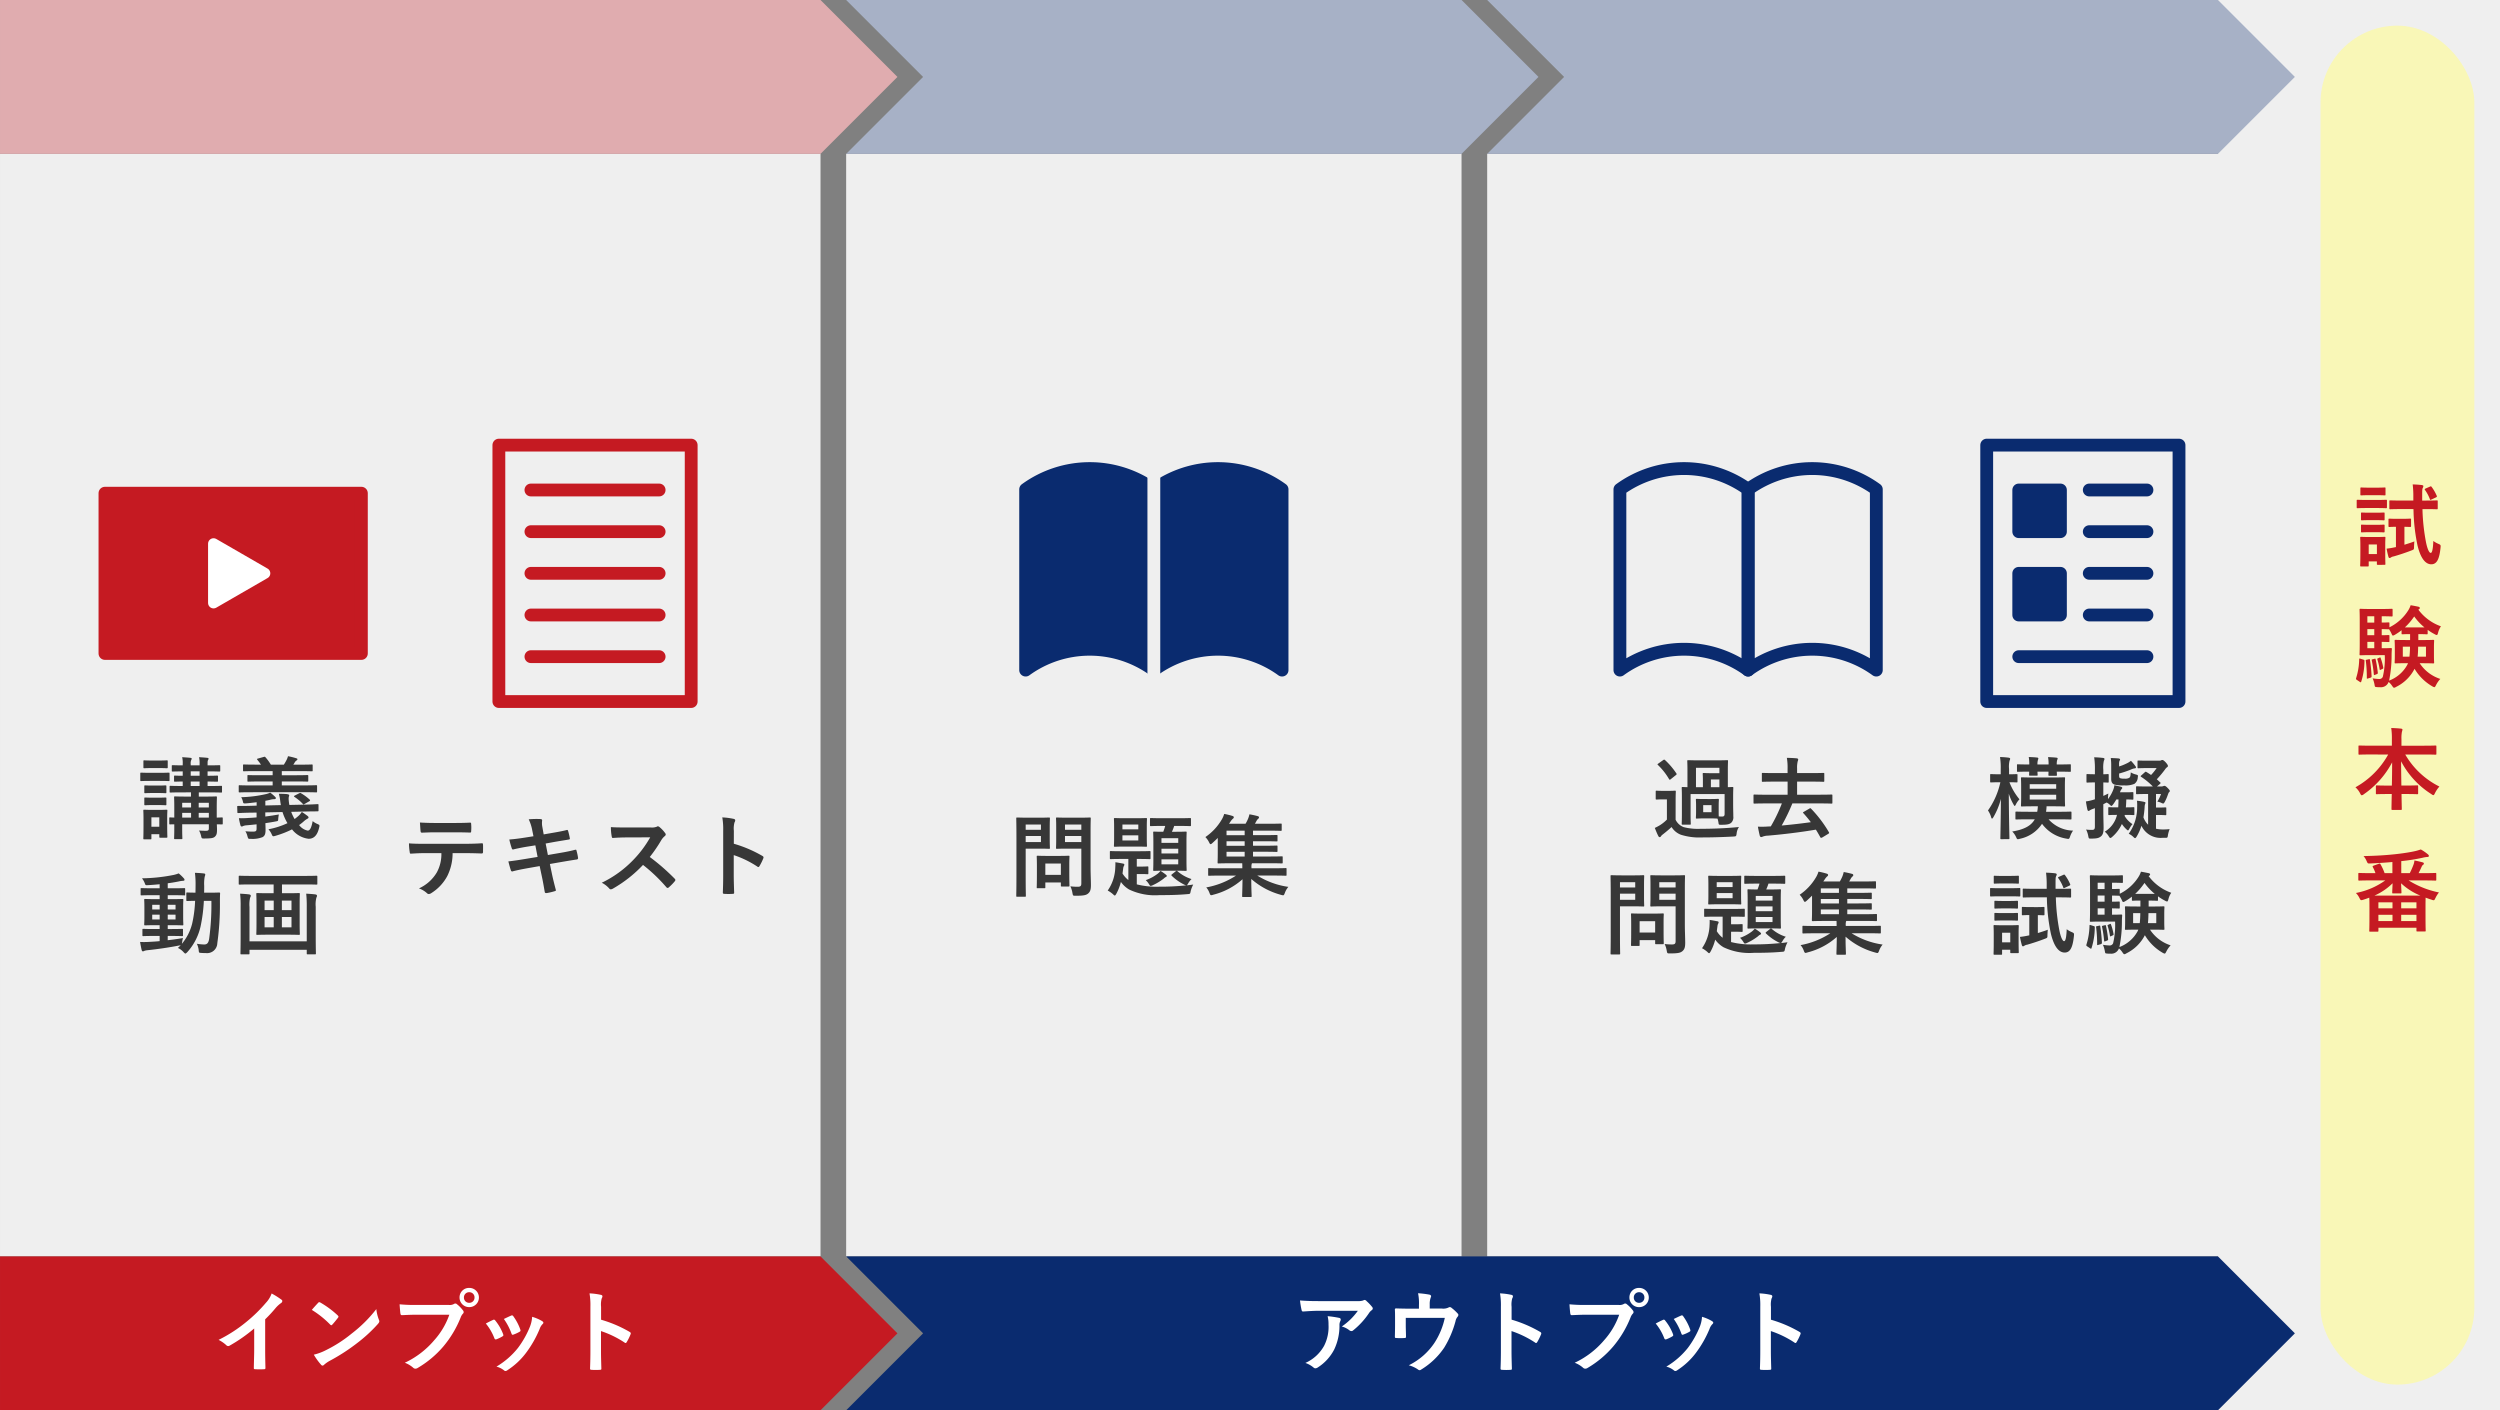 <?xml version="1.0" encoding="UTF-8"?>
<svg xmlns="http://www.w3.org/2000/svg" width="390" height="220" viewBox="0 0 390 220">
  <rect x="0" y="0" width="390" height="220" fill="#808080" stroke="none"/>
  <g id="グループ_912" data-name="グループ 912" transform="translate(-877 -2470)">
    <path id="パス_305" data-name="パス 305" d="M476.995,1446.443h128v172h-128Z" transform="translate(400.006 1047.557)" fill="#efefef"></path>
    <path id="パス_305-2" data-name="パス 305" d="M608.995,1446.443h96v172h-96Z" transform="translate(400.006 1047.557)" fill="#efefef"></path>
    <path id="パス_305-3" data-name="パス 305" d="M708.995,1446.443h114v-24h44v220h-44v-24h-114Z" transform="translate(400.006 1047.557)" fill="#efefef"></path>
    <path id="パス_364" data-name="パス 364" d="M704.995,1422.443h-96l12,12-12,12h96l12-12Z" transform="translate(400.006 1047.557)" fill="#a7b1c6"></path>
    <path id="パス_365" data-name="パス 365" d="M822.995,1422.443h-114l12,12-12,12h114l12-12Z" transform="translate(400.006 1047.557)" fill="#a7b1c6"></path>
    <path id="パス_366" data-name="パス 366" d="M604.995,1422.443h-128v24h128l12-12Z" transform="translate(400.006 1047.557)" fill="#e0acaf"></path>
    <path id="パス_367" data-name="パス 367" d="M822.995,1618.443h-214l12,12-12,12h214l12-12Z" transform="translate(400.006 1047.557)" fill="#0a2b6f"></path>
    <path id="パス_368" data-name="パス 368" d="M604.995,1618.443h-128v24h128l12-12Z" transform="translate(400.006 1047.557)" fill="#c51a22"></path>
    <path id="パス_401" data-name="パス 401" d="M-25.634-7.252A22.161,22.161,0,0,0-24-9.016a4.612,4.612,0,0,1,.84-.77.4.4,0,0,0,.2-.308.248.248,0,0,0-.112-.21,12.456,12.456,0,0,0-1.554-.98,4.058,4.058,0,0,1-.882,1.442A22.714,22.714,0,0,1-28.49-6.916a22.474,22.474,0,0,1-4.41,2.87,5.24,5.24,0,0,1,1.2.826.39.39,0,0,0,.294.14.4.4,0,0,0,.21-.056,24.22,24.22,0,0,0,3.85-2.688v3.262c0,.952-.042,1.862-.056,2.87-.014.168.042.224.2.224a11.677,11.677,0,0,0,1.4,0c.154,0,.224-.056.21-.238-.028-1.12-.042-1.946-.042-2.912Zm7.28-1.47A14.82,14.82,0,0,1-15.5-6.44c.07.07.126.112.182.112s.1-.042.168-.112c.2-.21.658-.77.868-1.05a.3.3,0,0,0,.084-.182c0-.056-.042-.112-.126-.2A14.6,14.6,0,0,0-17-9.856a.373.373,0,0,0-.182-.07.262.262,0,0,0-.2.112C-17.64-9.534-18.046-9.1-18.354-8.722Zm.308,6.986a9.7,9.7,0,0,0,1.12,1.554.363.363,0,0,0,.238.154.387.387,0,0,0,.252-.14A4.832,4.832,0,0,1-15.5-.812,30.1,30.1,0,0,0-11.27-3.556,22.883,22.883,0,0,0-8.05-6.524c.154-.182.224-.294.224-.42A.685.685,0,0,0-7.9-7.21a6.249,6.249,0,0,1-.392-1.638A21.033,21.033,0,0,1-12.124-5.04a20.752,20.752,0,0,1-4.032,2.6A8.434,8.434,0,0,1-18.046-1.736Zm21.14-6.23A11.784,11.784,0,0,1,.728-3.976,13.53,13.53,0,0,1-3.85-.476a4.163,4.163,0,0,1,1.3.77A.491.491,0,0,0-2.2.448.677.677,0,0,0-1.82.322,15.7,15.7,0,0,0,2.156-3.01,16.487,16.487,0,0,0,4.872-7.56a1.685,1.685,0,0,1,.322-.546.383.383,0,0,0,.14-.266.477.477,0,0,0-.112-.28,5.16,5.16,0,0,0-.952-.966.328.328,0,0,0-.238-.1.446.446,0,0,0-.238.084,1.339,1.339,0,0,1-.77.14h-5a24.5,24.5,0,0,1-2.688-.1c.028.406.084,1.134.126,1.414.028.2.084.294.266.28.6-.028,1.4-.07,2.31-.07ZM6.2-12.152a1.477,1.477,0,0,0-1.512,1.5A1.494,1.494,0,0,0,6.2-9.156a1.494,1.494,0,0,0,1.512-1.5A1.494,1.494,0,0,0,6.2-12.152Zm0,.672a.8.8,0,0,1,.826.826.8.8,0,0,1-.826.826.8.8,0,0,1-.826-.826A.8.8,0,0,1,6.2-11.48Zm2.59,4.886A8.276,8.276,0,0,1,10.108-4.34c.07.2.154.266.35.2a5.812,5.812,0,0,0,.9-.434c.112-.07.168-.112.168-.2a.947.947,0,0,0-.056-.21,7.5,7.5,0,0,0-1.2-2.072.251.251,0,0,0-.364-.1C9.6-7.014,9.268-6.86,8.792-6.594Zm2.814-.714a9.525,9.525,0,0,1,1.176,2.24c.07.2.126.266.28.21a5.782,5.782,0,0,0,.966-.434c.182-.1.21-.168.14-.378A8.085,8.085,0,0,0,13.09-7.714a.246.246,0,0,0-.364-.112C12.488-7.728,12.166-7.574,11.606-7.308Zm4.41-.336a5.044,5.044,0,0,1-.322,1.484A14.5,14.5,0,0,1,13.8-2.786,12.173,12.173,0,0,1,10.444.126a3.16,3.16,0,0,1,1.19.588.321.321,0,0,0,.224.1.608.608,0,0,0,.336-.154,11.211,11.211,0,0,0,2.884-2.7,17.071,17.071,0,0,0,2.114-3.724,1.929,1.929,0,0,1,.42-.714c.112-.1.154-.168.154-.252s-.07-.154-.182-.238A6.657,6.657,0,0,0,16.016-7.644ZM26.768-9.2a3.646,3.646,0,0,1,.1-1.316.737.737,0,0,0,.112-.322c0-.112-.07-.2-.266-.238a10.334,10.334,0,0,0-1.75-.224,10.683,10.683,0,0,1,.14,2.072v6.888c0,.9-.014,1.722-.056,2.758,0,.168.07.21.266.21a9.252,9.252,0,0,0,1.246,0c.2,0,.266-.042.252-.21-.028-1.008-.056-1.834-.056-2.744V-5.418a15.506,15.506,0,0,1,3.682,1.792.215.215,0,0,0,.154.07c.07,0,.126-.056.182-.154a8.229,8.229,0,0,0,.6-1.218c.07-.182,0-.28-.154-.364a19.748,19.748,0,0,0-4.452-1.9Z" transform="translate(944 2683.066)" fill="#fff"></path>
    <path id="パス_397" data-name="パス 397" d="M-30.674-8.582a9.958,9.958,0,0,1-2.506,2.45,3.229,3.229,0,0,1,1.162.574.547.547,0,0,0,.336.14.4.4,0,0,0,.294-.126,11.9,11.9,0,0,0,2.464-2.7,1.739,1.739,0,0,1,.378-.406.365.365,0,0,0,.2-.294.406.406,0,0,0-.112-.252,7.176,7.176,0,0,0-.84-.882.476.476,0,0,0-.322-.2,1.024,1.024,0,0,0-.266.1,2.949,2.949,0,0,1-.966.084h-6.006c-1.12,0-1.89-.028-2.842-.1a13.1,13.1,0,0,0,.252,1.512c.028.126.084.224.252.21.826-.056,1.68-.112,2.478-.112Zm-8.19,8.134A3.94,3.94,0,0,1-37.59.266a.4.4,0,0,0,.28.126.7.7,0,0,0,.392-.14A7.287,7.287,0,0,0-34.37-2.534a8.558,8.558,0,0,0,.826-3.85,1.28,1.28,0,0,1,.126-.574.57.57,0,0,0,.07-.252c0-.126-.056-.224-.238-.266a15.542,15.542,0,0,0-1.806-.266,5.061,5.061,0,0,1,.14,1.316,6.473,6.473,0,0,1-.686,3.3A6.2,6.2,0,0,1-38.864-.448Zm19.4-8.484V-9.6a2.886,2.886,0,0,1,.168-1.078c.112-.224.028-.378-.252-.434a15.917,15.917,0,0,0-1.736-.21,7.52,7.52,0,0,1,.14,1.862v.546h-1.428c-.7,0-1.47-.014-2.128-.042-.126,0-.21.056-.2.182.028.406.028.91.028,1.358v1.134c0,.56-.014,1.022-.028,1.736,0,.168.042.21.224.21a9.885,9.885,0,0,0,1.288,0c.182,0,.224-.042.224-.266C-23.17-5.166-23.2-5.74-23.2-6.3V-7.476h6.09A11.585,11.585,0,0,1-18.732-3.57a10.176,10.176,0,0,1-4,3.486,4.742,4.742,0,0,1,1.4.63.513.513,0,0,0,.294.14A.406.406,0,0,0-20.818.6a11.631,11.631,0,0,0,3.612-3.43,15.554,15.554,0,0,0,1.764-4.116,1.53,1.53,0,0,1,.308-.686.478.478,0,0,0,.14-.308.292.292,0,0,0-.1-.21,6.761,6.761,0,0,0-.938-.868.45.45,0,0,0-.308-.14.335.335,0,0,0-.2.07,1.913,1.913,0,0,1-1.05.154ZM-6.692-9.2a3.646,3.646,0,0,1,.1-1.316.737.737,0,0,0,.112-.322c0-.112-.07-.2-.266-.238A10.334,10.334,0,0,0-8.5-11.3a10.683,10.683,0,0,1,.14,2.072v6.888c0,.9-.014,1.722-.056,2.758,0,.168.07.21.266.21A9.252,9.252,0,0,0-6.9.63c.2,0,.266-.042.252-.21-.028-1.008-.056-1.834-.056-2.744V-5.418A15.506,15.506,0,0,1-3.024-3.626a.215.215,0,0,0,.154.07c.07,0,.126-.056.182-.154a8.228,8.228,0,0,0,.6-1.218c.07-.182,0-.28-.154-.364A19.748,19.748,0,0,0-6.692-7.2ZM10.094-7.966a11.784,11.784,0,0,1-2.366,3.99A13.53,13.53,0,0,1,3.15-.476a4.163,4.163,0,0,1,1.3.77A.491.491,0,0,0,4.8.448.677.677,0,0,0,5.18.322,15.7,15.7,0,0,0,9.156-3.01a16.487,16.487,0,0,0,2.716-4.55,1.685,1.685,0,0,1,.322-.546.383.383,0,0,0,.14-.266.477.477,0,0,0-.112-.28,5.16,5.16,0,0,0-.952-.966.328.328,0,0,0-.238-.1.446.446,0,0,0-.238.084,1.339,1.339,0,0,1-.77.14h-5a24.5,24.5,0,0,1-2.688-.1c.028.406.084,1.134.126,1.414.028.2.084.294.266.28.6-.028,1.4-.07,2.31-.07ZM13.2-12.152a1.477,1.477,0,0,0-1.512,1.5,1.494,1.494,0,0,0,1.512,1.5,1.494,1.494,0,0,0,1.512-1.5A1.494,1.494,0,0,0,13.2-12.152Zm0,.672a.8.8,0,0,1,.826.826.8.8,0,0,1-.826.826.8.8,0,0,1-.826-.826A.8.8,0,0,1,13.2-11.48Zm2.59,4.886A8.276,8.276,0,0,1,17.108-4.34c.07.2.154.266.35.2a5.812,5.812,0,0,0,.9-.434c.112-.07.168-.112.168-.2a.947.947,0,0,0-.056-.21,7.5,7.5,0,0,0-1.2-2.072.251.251,0,0,0-.364-.1C16.6-7.014,16.268-6.86,15.792-6.594Zm2.814-.714a9.525,9.525,0,0,1,1.176,2.24c.07.2.126.266.28.21a5.782,5.782,0,0,0,.966-.434c.182-.1.21-.168.14-.378A8.085,8.085,0,0,0,20.09-7.714a.246.246,0,0,0-.364-.112C19.488-7.728,19.166-7.574,18.606-7.308Zm4.41-.336a5.044,5.044,0,0,1-.322,1.484A14.5,14.5,0,0,1,20.8-2.786,12.173,12.173,0,0,1,17.444.126a3.16,3.16,0,0,1,1.19.588.321.321,0,0,0,.224.1.608.608,0,0,0,.336-.154,11.211,11.211,0,0,0,2.884-2.7,17.071,17.071,0,0,0,2.114-3.724,1.929,1.929,0,0,1,.42-.714c.112-.1.154-.168.154-.252s-.07-.154-.182-.238A6.657,6.657,0,0,0,23.016-7.644ZM33.768-9.2a3.646,3.646,0,0,1,.1-1.316.737.737,0,0,0,.112-.322c0-.112-.07-.2-.266-.238a10.334,10.334,0,0,0-1.75-.224,10.683,10.683,0,0,1,.14,2.072v6.888c0,.9-.014,1.722-.056,2.758,0,.168.07.21.266.21a9.252,9.252,0,0,0,1.246,0c.2,0,.266-.042.252-.21-.028-1.008-.056-1.834-.056-2.744V-5.418a15.506,15.506,0,0,1,3.682,1.792.215.215,0,0,0,.154.07c.07,0,.126-.056.182-.154a8.228,8.228,0,0,0,.6-1.218c.07-.182,0-.28-.154-.364a19.748,19.748,0,0,0-4.452-1.9Z" transform="translate(1119.5 2683.066)" fill="#fff"></path>
    <rect id="長方形_460" data-name="長方形 460" width="24" height="212" rx="12" transform="translate(1239 2474)" fill="#f9f7b7"></rect>
    <path id="パス_394" data-name="パス 394" d="M2.506-7.826a29.629,29.629,0,0,0,.63,5.684C3.682.1,4.508.784,5.278.784c.8,0,1.246-.658,1.442-2.534.042-.434.07-.49-.336-.658A3.817,3.817,0,0,1,5.6-2.856C5.544-1.484,5.4-.994,5.194-.994c-.238,0-.518-.6-.728-1.624a31.389,31.389,0,0,1-.56-5.208H4.3c1.3,0,1.75.028,1.834.028.14,0,.154-.014.154-.168V-9.03c0-.14-.014-.154-.154-.154-.084,0-.532.028-1.834.028H3.864v-.91c0-.77.014-.91.1-1.078a.715.715,0,0,0,.084-.28c0-.07-.1-.126-.238-.154-.49-.056-.868-.084-1.428-.1a15.572,15.572,0,0,1,.1,2v.518H.742c-1.316,0-1.764-.028-1.848-.028-.14,0-.154.014-.154.154v1.064c0,.154.014.168.154.168.084,0,.532-.028,1.848-.028ZM-1.9-2.268c0-.658.028-.994.028-1.078,0-.14-.014-.154-.154-.154-.1,0-.392.028-1.288.028h-1.05c-.9,0-1.19-.028-1.274-.028-.154,0-.168.014-.168.154,0,.1.028.434.028,1.316v.9C-5.782.56-5.81.882-5.81.966c0,.14.014.154.168.154h1.008c.14,0,.154-.014.154-.154V.336h1.274V.714c0,.14.014.154.154.154H-2.03c.14,0,.154-.014.154-.154C-1.876.63-1.9.322-1.9-1.3Zm-1.3-.042v1.5H-4.48v-1.5Zm3.052-4c-.784,0-1.008-.028-1.092-.028-.14,0-.154.014-.154.168v.966c0,.154.014.168.154.168.084,0,.294-.028,1.008-.028V-1.9l-.224.042a10.318,10.318,0,0,1-1.232.2A13.19,13.19,0,0,0-1.4-.378c.042.126.1.182.182.182a.334.334,0,0,0,.2-.084A1.032,1.032,0,0,1-.574-.448C.294-.7,1.2-.994,2.184-1.372c.406-.154.406-.154.406-.6.014-.294.028-.6.056-.812-.532.2-1.05.364-1.554.518v-2.8c.588.014.784.028.868.028.154,0,.168-.014.168-.168v-.966c0-.154-.014-.168-.168-.168-.084,0-.308.028-1.092.028ZM-4.7-9.254c-1.078,0-1.414-.028-1.5-.028-.14,0-.154.014-.154.154v.994c0,.154.014.168.154.168.084,0,.42-.028,1.5-.028h1.428c1.064,0,1.414.028,1.484.028.14,0,.154-.014.154-.168v-.994c0-.14-.014-.154-.154-.154-.07,0-.42.028-1.484.028Zm.35-1.918c-.91,0-1.19-.028-1.274-.028-.14,0-.154.014-.154.154v.924c0,.14.014.154.154.154.084,0,.364-.028,1.274-.028h1.078c.9,0,1.176.028,1.26.028.154,0,.154-.014.154-.154v-.924c0-.14,0-.154-.154-.154-.084,0-.364.028-1.26.028Zm.014,3.906c-.854,0-1.106-.028-1.19-.028-.14,0-.154.014-.154.154v.91c0,.14.014.154.154.154.084,0,.336-.028,1.19-.028h.994c.84,0,1.092.028,1.176.028.154,0,.168-.014.168-.154v-.91c0-.14-.014-.154-.168-.154-.084,0-.336.028-1.176.028Zm0,1.89c-.854,0-1.106-.028-1.19-.028-.14,0-.154.014-.154.154v.9c0,.14.014.154.154.154.084,0,.336-.028,1.19-.028h.994c.84,0,1.092.028,1.176.028.154,0,.168-.014.168-.154v-.9c0-.14-.014-.154-.168-.154-.084,0-.336.028-1.176.028Zm8.75-5.67c-.168.07-.2.112-.112.238a6.178,6.178,0,0,1,.756,1.414c.042.14.056.168.252.07l.658-.308c.182-.084.224-.14.168-.266a6.868,6.868,0,0,0-.784-1.372c-.1-.126-.126-.14-.294-.056ZM3.318,11.678c.9,0,1.148.028,1.246.028.14,0,.154-.014.154-.14v-.56a7.726,7.726,0,0,0,1.078.672.936.936,0,0,0,.336.14c.1,0,.14-.112.21-.35A2.959,2.959,0,0,1,6.79,10.46a7.5,7.5,0,0,1-3.528-2.6l.1-.07a.2.2,0,0,0,.126-.2c0-.1-.07-.14-.182-.182-.406-.084-.8-.168-1.246-.238a3.408,3.408,0,0,1-.406.854,7.219,7.219,0,0,1-2.9,2.59V10c0-.14-.014-.154-.154-.154-.07,0-.336.028-1.05.028v-.98h.2c.854,0,1.246.028,1.33.028.154,0,.168-.014.168-.14v-.9c0-.14-.014-.154-.168-.154-.084,0-.476.028-1.33.028H-4.326c-.938,0-1.288-.028-1.428-.028s-.154.014-.154.154c0,.084.028.616.028,1.722v3.5c0,1.12-.028,1.624-.028,1.722,0,.14.014.154.154.154s.49-.028,1.428-.028h2.352a12.182,12.182,0,0,1-.308,3.388.587.587,0,0,1-.63.336,7.791,7.791,0,0,1-.952-.1,4.659,4.659,0,0,1,.28.91c.07.42.07.42.294.448a4.85,4.85,0,0,0,.63.028,1.269,1.269,0,0,0,1.288-.826,3,3,0,0,1,.546.616c.14.2.21.294.308.294A.888.888,0,0,0-.182,19.9a6.386,6.386,0,0,0,2.856-2.814,7.692,7.692,0,0,0,2.758,2.73,1.016,1.016,0,0,0,.322.14c.1,0,.14-.084.266-.322a4.042,4.042,0,0,1,.672-.966,6.1,6.1,0,0,1-3.22-2.45h.42c1.176,0,1.582.028,1.68.028.14,0,.154-.014.154-.154,0-.084-.028-.364-.028-1.064V13.792c0-.7.028-.966.028-1.064,0-.14-.014-.154-.154-.154-.1,0-.5.028-1.68.028h-.63v-.924Zm-5.768,2.2v-.994c.714.014.98.028,1.05.028.14,0,.154-.014.154-.154v-.77c0-.154-.014-.168-.154-.168-.07,0-.336.028-1.05.028v-.952c.714.014.98.028,1.05.028h.1a5.84,5.84,0,0,1,.364.644c.1.238.154.336.238.336a.9.9,0,0,0,.322-.14,7.8,7.8,0,0,0,1.022-.7v.5c0,.126.014.14.154.14.07,0,.322-.028,1.176-.028V12.6H1.4c-1.176,0-1.582-.028-1.68-.028-.14,0-.154.014-.154.154,0,.1.028.364.028,1.064v1.232c0,.7-.028.966-.028,1.064,0,.14.014.154.154.154.1,0,.5-.028,1.68-.028h.252l-.112.252A5.4,5.4,0,0,1-1.3,18.93,19.137,19.137,0,0,0-.91,15.01c0-.28.014-.644.042-.98,0-.154-.028-.182-.168-.182-.084,0-.336.028-1.176.028Zm3.612-3.248A9.9,9.9,0,0,0,2.618,8.92a8.675,8.675,0,0,0,1.6,1.708ZM3.15,15.192c.056-.448.07-.952.084-1.554H4.452v1.554ZM1.96,13.638a15.249,15.249,0,0,1-.084,1.554H.84V13.638Zm-6.65.238v-.994h1.078v.994Zm0-4v-.98h1.078v.98Zm0,1.974v-.952h1.078v.952Zm-1.064,3.668c-.2-.056-.2-.056-.21.112a10.429,10.429,0,0,1-.476,2.9c-.042.154-.028.2.14.308l.42.28a.27.27,0,0,0,.154.07c.042,0,.056-.028.084-.112a10.691,10.691,0,0,0,.5-3.206c0-.154-.014-.168-.2-.224Zm.952.154c-.154.028-.154.056-.126.2a20.08,20.08,0,0,1,.154,2.646c0,.14.028.126.2.07l.378-.112c.154-.056.168-.112.168-.238A25.454,25.454,0,0,0-4.284,15.7c-.014-.126-.028-.14-.21-.1Zm.924-.07c-.154.042-.154.056-.126.182a18.461,18.461,0,0,1,.322,2.156c.014.154.042.14.2.084l.28-.112c.14-.056.154-.1.14-.224A18.825,18.825,0,0,0-3.4,15.612c-.028-.126-.056-.112-.2-.084Zm.826-.14c-.112.056-.112.056-.084.154a10.1,10.1,0,0,1,.364,1.554c.014.112.056.126.182.056l.266-.126c.112-.056.126-.084.112-.2a8.4,8.4,0,0,0-.406-1.5c-.028-.1-.056-.112-.182-.056Zm1.61,15a13.079,13.079,0,0,1-5.11,5.11,3.112,3.112,0,0,1,.728.938c.112.224.182.308.266.308a.691.691,0,0,0,.322-.168,13.885,13.885,0,0,0,4.41-4.97c0,1.148-.014,2.436-.042,3.626h-.616c-1.232,0-1.638-.028-1.722-.028-.14,0-.154.014-.154.154v1.064c0,.14.014.154.154.154.084,0,.49-.028,1.722-.028h.6c-.028,1.19-.042,2.1-.042,2.338,0,.126.014.14.154.14h1.3c.14,0,.154-.014.154-.14,0-.238-.028-1.148-.042-2.338h.7c1.232,0,1.638.028,1.722.028.154,0,.168-.014.168-.154V35.424c0-.14-.014-.154-.168-.154-.084,0-.49.028-1.722.028H.616C.6,34.052.574,32.68.574,31.518a13.35,13.35,0,0,0,4.732,5.124A.722.722,0,0,0,5.6,36.8c.1,0,.154-.112.266-.336a4.242,4.242,0,0,1,.686-1.008,12.68,12.68,0,0,1-5.334-5h2.9c1.274,0,1.722.028,1.806.028.14,0,.154-.014.154-.154v-1.12c0-.14-.014-.154-.154-.154-.084,0-.532.028-1.806.028H.63V28.1A5.4,5.4,0,0,1,.7,26.926a1.534,1.534,0,0,0,.084-.364c0-.07-.084-.126-.21-.14-.49-.056-1.036-.084-1.54-.1a11.267,11.267,0,0,1,.1,1.82v.938H-4.13c-1.274,0-1.708-.028-1.792-.028-.14,0-.154.014-.154.154v1.12c0,.14.014.154.154.154.084,0,.518-.028,1.792-.028ZM-1.9,50.1a11.538,11.538,0,0,1-4.578,1.96,2.917,2.917,0,0,1,.546.77c.14.266.182.35.308.35a1.423,1.423,0,0,0,.308-.07c.322-.1.63-.21.924-.322.014.224.028.658.028,1.484v1.19c0,2.016-.028,2.394-.028,2.478,0,.14.014.154.154.154h1.12c.14,0,.154-.014.154-.154v-.462H2.968v.434c0,.14.014.154.168.154h1.12c.14,0,.154-.014.154-.154,0-.084-.028-.462-.028-2.464V54.074c0-.672.014-1.064.014-1.288.308.112.616.224.938.322a1.074,1.074,0,0,0,.322.084c.112,0,.154-.1.294-.378a4.053,4.053,0,0,1,.532-.84A14.171,14.171,0,0,1,1.75,50.1H4.116c1.274,0,1.708.028,1.792.028.14,0,.154-.014.154-.168V49.09c0-.14-.014-.154-.154-.154-.084,0-.518.028-1.792.028H3.3c.182-.35.322-.658.476-.994a.693.693,0,0,1,.21-.294.245.245,0,0,0,.14-.21c0-.084-.07-.154-.182-.182-.42-.112-.77-.2-1.288-.294a2.549,2.549,0,0,1-.14.63,12.264,12.264,0,0,1-.588,1.344H.6V47.088a29.542,29.542,0,0,0,3.3-.518,3.779,3.779,0,0,1,.742-.126c.168,0,.266-.056.266-.168,0-.07-.042-.14-.14-.238a7.12,7.12,0,0,0-1.12-.77,8.492,8.492,0,0,1-1.176.322c-.826.168-1.778.308-2.814.42-1.554.168-3,.252-4.942.294a2.879,2.879,0,0,1,.49.8c.168.364.168.364.546.35C-3.066,47.4-2,47.34-.784,47.228v1.736H-2a8.541,8.541,0,0,0-.644-1.4c-.07-.126-.1-.126-.28-.056l-.742.266c-.224.084-.238.14-.154.28a5.549,5.549,0,0,1,.392.91h-.728c-1.26,0-1.694-.028-1.778-.028-.154,0-.168.014-.168.154v.868c0,.154.014.168.168.168.084,0,.518-.028,1.778-.028Zm-1.68,2.366A9.426,9.426,0,0,0-.756,50.546c-.014.6-.056,1.218-.056,1.428,0,.14.014.154.14.154H.476c.14,0,.154-.014.154-.154,0-.21-.042-.812-.056-1.428a9.756,9.756,0,0,0,3,1.918ZM.588,56.44v-.98h2.38v.98Zm2.38-2.926v.938H.588v-.938ZM-2.968,56.44v-.98h2.2v.98Zm0-2.926h2.2v.938h-2.2Z" transform="translate(1250.998 2557.246)" fill="#c51a22"></path>
    <path id="パス_400" data-name="パス 400" d="M-1.064-2.142c0-.14-.014-.154-.154-.154-.042,0-.28.014-.784.028v-1.5c0-1.022.028-1.568.028-1.652,0-.14-.014-.154-.154-.154-.084,0-.518.028-1.75.028H-4.8V-6.2H-3.22c1.358,0,1.82.028,1.9.028.126,0,.14-.014.14-.168V-7.07c0-.14-.014-.154-.14-.154-.084,0-.546.028-1.9.028h-.21v-.7c.994.014,1.386.028,1.47.028.14,0,.154-.014.154-.154V-8.68c0-.126-.014-.14-.154-.14-.084,0-.476.028-1.47.028v-.686c1.274,0,1.722.028,1.82.028.14,0,.154-.014.154-.168v-.672c0-.14-.014-.154-.154-.154-.1,0-.546.028-1.82.028V-10.6c0-.392,0-.5.07-.63a.6.6,0,0,0,.084-.252c0-.042-.07-.1-.21-.112-.378-.042-.812-.07-1.274-.1a4.136,4.136,0,0,1,.084,1.05v.224H-6.062V-10.6a1.327,1.327,0,0,1,.084-.658.465.465,0,0,0,.07-.224c0-.042-.07-.1-.21-.112-.378-.042-.812-.07-1.274-.1a4.136,4.136,0,0,1,.084,1.05v.224c-1.078,0-1.484-.028-1.554-.028-.14,0-.154.014-.154.154v.672c0,.154.014.168.154.168.07,0,.476-.014,1.554-.028v.686c-.826,0-1.134-.028-1.2-.028-.14,0-.154.014-.154.14v.658c0,.14.014.154.154.154.07,0,.378-.014,1.2-.028v.7c-1.344,0-1.806-.028-1.89-.028-.14,0-.154.014-.154.154v.728c0,.154.014.168.154.168.084,0,.546-.028,1.89-.028H-6.02v.658h-.742c-1.232,0-1.652-.028-1.736-.028-.14,0-.154.014-.154.154,0,.1.028.546.028,1.526v1.624c-.406-.014-.588-.028-.63-.028-.14,0-.154.014-.154.154v.77c0,.154.014.168.154.168.042,0,.224-.014.63-.014V-.56c0,.994-.028,1.414-.028,1.512,0,.126.014.14.154.14h.98c.14,0,.154-.014.154-.14,0-.084-.028-.56-.028-1.554v-.63h4.158v.644c0,.28-.084.378-.462.378-.336,0-.672-.014-1.064-.042A3.4,3.4,0,0,1-4.452.56c.1.434.1.434.518.434C-2.87.98-2.534.938-2.282.7S-1.96.21-1.96-.378c0-.238-.014-.532-.028-.84.49,0,.728.014.77.014.14,0,.154-.014.154-.168Zm-3.752-.126V-3.01h1.582v.742Zm1.582-2.31v.728H-4.816v-.728Zm-4.158,2.31V-3.01h1.386v.742Zm0-1.582v-.728h1.386v.728ZM-6.062-7.2v-.7h1.386v.7Zm0-1.6v-.686h1.386v.686ZM-9.73-2.268c0-.658.028-.994.028-1.078,0-.14-.014-.154-.154-.154-.1,0-.392.028-1.288.028h-.868c-.9,0-1.19-.028-1.274-.028-.154,0-.168.014-.168.154,0,.1.028.434.028,1.316v.9c0,1.694-.028,2.016-.028,2.1,0,.14.014.154.168.154h.938c.14,0,.154-.014.154-.154V.322h1.232V.714c0,.14.014.154.154.154h.952c.14,0,.154-.014.154-.154C-9.7.63-9.73.322-9.73-1.3Zm-1.232-.042V-.84h-1.232V-2.31Zm-1.33-6.944c-1.064,0-1.414-.028-1.484-.028-.14,0-.154.014-.154.154v.994c0,.154.014.168.154.168.07,0,.42-.028,1.484-.028H-11c1.064,0,1.414.028,1.484.028.14,0,.154-.014.154-.168v-.994c0-.14-.014-.154-.154-.154-.07,0-.42.028-1.484.028Zm.28-1.918c-.91,0-1.19-.028-1.274-.028-.14,0-.154.014-.154.154v.924c0,.14.014.154.154.154.084,0,.364-.028,1.274-.028h.938c.9,0,1.176.028,1.26.028.154,0,.168-.014.168-.154v-.924c0-.14-.014-.154-.168-.154-.084,0-.364.028-1.26.028Zm.056,3.906c-.854,0-1.106-.028-1.19-.028-.14,0-.154.014-.154.154v.91c0,.14.014.154.154.154.084,0,.336-.028,1.19-.028h.756c.84,0,1.092.028,1.176.028.154,0,.168-.014.168-.154v-.91c0-.14-.014-.154-.168-.154-.084,0-.336.028-1.176.028Zm0,1.89c-.854,0-1.106-.028-1.19-.028-.14,0-.154.014-.154.154v.9c0,.14.014.154.154.154.084,0,.336-.028,1.19-.028h.756c.84,0,1.092.028,1.176.028.154,0,.168-.014.168-.154v-.9c0-.14-.014-.154-.168-.154-.084,0-.336.028-1.176.028ZM5.572-3.08,8.26-3.136A8.083,8.083,0,0,0,9.03-1.4a12.312,12.312,0,0,1-2.968.952,2.758,2.758,0,0,1,.476.714c.126.28.168.378.308.378a1.423,1.423,0,0,0,.308-.07A15.125,15.125,0,0,0,9.744-.434a3.813,3.813,0,0,0,2.59,1.47c.8,0,1.344-.518,1.624-1.68.112-.434.126-.476-.294-.644a2.9,2.9,0,0,1-.7-.434c-.2,1.106-.462,1.484-.77,1.484a2.21,2.21,0,0,1-1.344-.868,7.013,7.013,0,0,0,.784-.63,3.377,3.377,0,0,1,.5-.35c.112-.056.182-.1.182-.2s-.056-.168-.182-.266c-.224-.168-.546-.406-.868-.6a2.893,2.893,0,0,1-.56.658c-.182.154-.364.308-.56.448a6.322,6.322,0,0,1-.532-1.12L12-3.22c1.176-.028,1.6-.014,1.736-.028s.14-.014.14-.14v-.826c0-.14-.014-.154-.154-.154s-.546.042-1.722.07l-2.674.056a6.8,6.8,0,0,1-.1-.77,1.917,1.917,0,0,1,.014-.5A.587.587,0,0,0,9.3-5.74c0-.112-.112-.154-.378-.2-.378-.028-.714-.042-1.232-.042a8.06,8.06,0,0,1,.2,1.008c.028.266.07.518.112.756l-2.422.056v-.728c.294-.056.588-.112.854-.182a2.2,2.2,0,0,1,.518-.07c.182,0,.266-.056.266-.168a.265.265,0,0,0-.126-.21,5.869,5.869,0,0,0-.756-.644,2.928,2.928,0,0,1-.7.238,19.6,19.6,0,0,1-3.822.476,2.415,2.415,0,0,1,.28.742c.056.238.126.238.42.224.56-.042,1.148-.112,1.708-.182v.532L3.052-4.1c-1.176.028-1.582,0-1.708.014s-.154,0-.154.14l.028.812c0,.14.014.154.154.154s.518-.028,1.694-.056l1.148-.014V-2.3c-.434.042-.854.07-1.246.084a13.634,13.634,0,0,1-1.512.042,10.154,10.154,0,0,0,.238,1.092c.042.14.1.2.182.2a.391.391,0,0,0,.238-.07,1.814,1.814,0,0,1,.518-.112c.518-.042,1.05-.1,1.582-.154v.672c0,.35-.1.462-.532.462A10.639,10.639,0,0,1,2.464-.14a2.5,2.5,0,0,1,.322.77c.126.434.126.434.56.42A4.242,4.242,0,0,0,5.166.77C5.5.56,5.614.28,5.614-.378c0-.294-.014-.644-.028-1.022.56-.084,1.12-.168,1.666-.28.308-.056.308-.07.336-.294a5.423,5.423,0,0,1,.1-.784c-.714.126-1.428.238-2.114.322Zm6.146-3.15c1.274,0,1.694.028,1.778.028.14,0,.154-.014.154-.154v-.812c0-.14-.014-.154-.154-.154-.084,0-.5.028-1.778.028H8.148V-7.91h2.044c1.358,0,1.834.028,1.918.028.154,0,.168-.014.168-.154v-.728c0-.126-.014-.14-.168-.14-.084,0-.56.028-1.918.028H8.148V-9.52h2.786c1.344,0,1.792.028,1.876.028.14,0,.154-.014.154-.154V-10.4c0-.14-.014-.154-.154-.154-.084,0-.532.028-1.876.028H9.94a2.98,2.98,0,0,0,.224-.35.908.908,0,0,1,.266-.294c.07-.042.154-.1.154-.2s-.084-.126-.182-.154a9.624,9.624,0,0,0-1.288-.322,2.83,2.83,0,0,1-.238.616,7.759,7.759,0,0,1-.406.7H6.44a7.548,7.548,0,0,0-.84-1.148c-.084-.1-.112-.1-.266-.056l-.9.252c-.2.056-.182.084-.084.21.21.266.392.5.546.742H4.144c-1.358,0-1.806-.028-1.89-.028-.14,0-.154.014-.154.154v.756c0,.14.014.154.154.154.084,0,.532-.028,1.89-.028H6.72v.644H4.858C3.486-8.876,3.01-8.9,2.926-8.9c-.14,0-.14.014-.14.14v.728c0,.14,0,.154.14.154.084,0,.56-.028,1.932-.028H6.72v.616H3.36c-1.274,0-1.694-.028-1.778-.028-.14,0-.154.014-.154.154v.812c0,.14.014.154.154.154.084,0,.5-.028,1.778-.028Zm-1.54.518c-.154.084-.168.126-.042.224a7.085,7.085,0,0,1,1.3,1.092c.112.126.126.084.294-.014l.728-.42c.07-.042.1-.084.1-.126a.194.194,0,0,0-.07-.126,7.485,7.485,0,0,0-1.358-.994c-.112-.07-.126-.042-.294.028ZM-9.646,16.194h.518c1.2,0,1.624.028,1.708.028.14,0,.154-.014.154-.14v-.84c0-.14-.014-.154-.154-.154-.084,0-.5.028-1.708.028h-.518v-.6h.6c1.176,0,1.582.028,1.68.028.14,0,.154-.014.154-.154,0-.084-.028-.42-.028-1.162v-1.5c0-.756.028-1.078.028-1.148,0-.14-.014-.154-.154-.154-.1,0-.5.028-1.68.028h-.6V9.838h.812c1.246,0,1.708.028,1.792.028.126,0,.112-.014.112-.154V8.886c0-.14-.014-.154-.14-.154-.084,0-.518.028-1.764.028h-.812V7.976c.574-.07,1.134-.168,1.694-.28a4.1,4.1,0,0,1,.63-.1c.182,0,.294-.056.294-.14a.342.342,0,0,0-.112-.252,6.066,6.066,0,0,0-.8-.77,5.089,5.089,0,0,1-.77.238,26.85,26.85,0,0,1-4.956.532,2.815,2.815,0,0,1,.434.756c.112.322.126.336.518.308.6-.028,1.2-.084,1.806-.14v.63h-1.036c-1.26,0-1.694-.028-1.778-.028-.14,0-.154.014-.154.154v.826c0,.14.014.154.154.154.084,0,.518-.028,1.778-.028h1.036v.616h-.56c-1.19,0-1.6-.028-1.68-.028-.154,0-.168.014-.168.154,0,.07.028.392.028,1.148v1.5c0,.742-.028,1.064-.028,1.162,0,.14.014.154.168.154.084,0,.49-.028,1.68-.028h.56v.6h-.826c-1.218,0-1.624-.028-1.708-.028-.14,0-.154.014-.154.154v.84c0,.126.014.14.154.14.084,0,.49-.028,1.708-.028h.826v.812c-.56.056-1.092.084-1.582.112a12.778,12.778,0,0,1-1.47.014c.07.42.154.868.238,1.232.042.154.112.238.2.238a.543.543,0,0,0,.238-.084,2.251,2.251,0,0,1,.518-.1c1.582-.168,3.4-.434,4.886-.728a1.094,1.094,0,0,0,.266-.056c-.14.154-.294.294-.448.434a2.6,2.6,0,0,1,.9.672c.126.126.2.2.266.2s.154-.07.294-.21a8.91,8.91,0,0,0,2.072-3.99,24.663,24.663,0,0,0,.518-4.018h1.176a39.786,39.786,0,0,1-.35,5.922c-.1.658-.336.882-.756.882a7.514,7.514,0,0,1-1.162-.112,3.193,3.193,0,0,1,.28.938c.042.462.042.462.364.49.238.014.476.028.77.028a1.6,1.6,0,0,0,1.778-1.54,42.858,42.858,0,0,0,.406-6.412c0-.448,0-.854.028-1.33,0-.14-.028-.168-.168-.168-.084,0-.448.028-1.526.028h-.8c.014-.35.014-.7.014-1.078A6.032,6.032,0,0,1-3.878,6.94,1.075,1.075,0,0,0-3.794,6.6c0-.084-.07-.14-.21-.154-.49-.056-.9-.084-1.4-.1a13.853,13.853,0,0,1,.1,1.974c0,.392-.014.756-.014,1.12-.868,0-1.19-.028-1.26-.028-.154,0-.168.014-.168.154v1.022c0,.14.014.154.168.154.07,0,.378-.014,1.2-.028a19.219,19.219,0,0,1-.462,3.57,7.9,7.9,0,0,1-1.6,3.136l.042-.252a5.792,5.792,0,0,1,.126-.644c-.826.14-1.624.252-2.38.336Zm1.218-2.576H-9.646v-.742h1.218Zm0-2.282v.728H-9.646v-.728Zm-3.64,2.282v-.742h1.162v.742Zm0-1.554v-.728h1.162v.728ZM6.874,8.158V9.53H6.09C4.844,9.53,4.424,9.5,4.326,9.5c-.14,0-.154.014-.154.168,0,.084.028.518.028,1.512V14.36c0,.98-.028,1.428-.028,1.512,0,.14.014.154.154.154.1,0,.518-.028,1.764-.028H9.03c1.26,0,1.68.028,1.764.028.154,0,.168-.014.168-.154,0-.084-.028-.532-.028-1.512V11.182c0-.994.028-1.428.028-1.512,0-.154-.014-.168-.168-.168-.084,0-.5.028-1.764.028H8.176V8.158H11.76c1.274,0,1.694.028,1.778.028.14,0,.154-.014.154-.14V6.968c0-.154-.014-.168-.154-.168-.084,0-.5.028-1.778.028H3.36C2.1,6.828,1.666,6.8,1.582,6.8c-.14,0-.154.014-.154.168V8.046c0,.126.014.14.154.14.084,0,.518-.028,1.778-.028ZM9.66,14.85h-1.5V13.24h1.5Zm-4.2,0V13.24H6.888v1.61Zm4.2-4.172v1.484h-1.5V10.678Zm-4.2,1.484V10.678H6.888v1.484Zm6.58,4.872H3.108V11.672a4.709,4.709,0,0,1,.1-1.456.61.61,0,0,0,.1-.294c0-.112-.1-.182-.266-.21-.448-.056-.854-.084-1.4-.112a16.14,16.14,0,0,1,.084,1.974v4.578c0,1.764-.028,2.66-.028,2.758,0,.14.014.154.154.154H2.954c.14,0,.154-.014.154-.154v-.56H12.04v.56c0,.14.014.154.154.154h1.12c.14,0,.154-.014.154-.154,0-.084-.028-1.008-.028-2.786V11.658a4.246,4.246,0,0,1,.112-1.47.461.461,0,0,0,.084-.266c0-.126-.1-.182-.266-.21-.448-.056-.882-.084-1.414-.112a18.548,18.548,0,0,1,.084,2.044Z" transform="translate(912.813 2599.814)" fill="#373737"></path>
    <path id="パス_395" data-name="パス 395" d="M-6.944-2c-.574,1.022-1.68,1.6-3.514,1.9a2.97,2.97,0,0,1,.6.868c.112.252.154.336.28.336a1.5,1.5,0,0,0,.322-.07A5.458,5.458,0,0,0-5.81-1.3a5.863,5.863,0,0,0,3.794,2.31c.434.084.434.084.588-.336a3.286,3.286,0,0,1,.462-.91A5.281,5.281,0,0,1-4.788-2h1.5c1.358,0,1.834.028,1.918.028.14,0,.154-.014.154-.154v-.924c0-.14-.014-.154-.154-.154-.084,0-.56.028-1.918.028H-5.18A8.022,8.022,0,0,0-5.1-4.032h.952c1.26,0,1.68.028,1.778.028.14,0,.154-.014.154-.154,0-.084-.028-.434-.028-1.232V-7.168c0-.8.028-1.148.028-1.232,0-.14-.014-.154-.154-.154-.1,0-.518.028-1.778.028h-3c-1.246,0-1.694-.028-1.778-.028-.154,0-.168.014-.168.154,0,.1.028.434.028,1.232V-5.39c0,.8-.028,1.148-.028,1.232,0,.14.014.154.168.154.084,0,.532-.028,1.778-.028h.686a5.3,5.3,0,0,1-.1.854h-1.33c-1.358,0-1.82-.028-1.9-.028-.154,0-.168.014-.168.154v.924c0,.14.014.154.168.154C-9.7-1.974-9.24-2-7.882-2ZM-3.6-5.082h-4.13v-.756H-3.6Zm0-2.394v.7h-4.13v-.7Zm-7.448,8.568c.14,0,.154-.014.154-.14,0-.252-.084-3.262-.1-6.958a8.143,8.143,0,0,0,.742,1.694c.084.154.14.224.182.224s.1-.07.168-.21a3.179,3.179,0,0,1,.574-.826,9.588,9.588,0,0,1-1.568-2.66c.77,0,1.036.028,1.12.028.126,0,.14-.014.14-.154V-8.9c0-.14-.014-.154-.14-.154-.084,0-.35.028-1.176.028v-.826a3.924,3.924,0,0,1,.084-1.316.588.588,0,0,0,.084-.294c0-.07-.084-.126-.224-.154a12.335,12.335,0,0,0-1.358-.1,10.18,10.18,0,0,1,.112,1.876v.812h-.21c-.938,0-1.218-.028-1.3-.028-.126,0-.14.014-.14.154v.994c0,.14.014.154.14.154.084,0,.364-.028,1.3-.028h.154a11.991,11.991,0,0,1-1.932,4.4,3.58,3.58,0,0,1,.49,1.036c.042.168.1.238.14.238s.126-.07.21-.224a10.92,10.92,0,0,0,1.176-2.856c-.014,3.206-.084,5.908-.084,6.146,0,.126.014.14.154.14Zm1.33-10.654c0,.14.014.154.14.154.084,0,.518-.028,1.764-.028,0,.266-.014.42-.014.476,0,.14.014.154.168.154H-6.65c.14,0,.154-.014.154-.154,0-.042-.014-.21-.028-.476H-4.8c0,.266-.014.434-.014.49,0,.14.014.154.154.154h1.008c.154,0,.168-.014.168-.154,0-.042-.014-.224-.028-.49h.14c1.358,0,1.834.028,1.918.028.126,0,.14-.014.14-.154v-.868c0-.14-.014-.154-.14-.154-.084,0-.56.028-1.918.028h-.14a2.293,2.293,0,0,1,.07-.714.465.465,0,0,0,.07-.224c0-.07-.07-.112-.2-.126-.378-.042-.854-.07-1.3-.084a5.57,5.57,0,0,1,.084,1.148H-6.524a2.185,2.185,0,0,1,.084-.728.587.587,0,0,0,.056-.21c0-.07-.056-.126-.182-.14-.364-.042-.854-.07-1.316-.084A5.8,5.8,0,0,1-7.8-10.556c-1.26,0-1.694-.028-1.778-.028-.126,0-.14.014-.14.154ZM7.35-2.688c.742,0,1.008.028,1.092.028.14,0,.154-.014.154-.154v-.924c0-.14-.014-.154-.154-.154-.084,0-.35.028-1.092.028H7.266c.042-.378.056-.784.07-1.232.658,0,.882.028.938.028.154,0,.168-.014.168-.154V-6.09c0-.14-.014-.154-.168-.154-.056,0-.28.028-.994.028H6.342l.028-.056a1.206,1.206,0,0,1,.224-.434c.084-.084.112-.126.112-.182,0-.1-.07-.154-.238-.2-.252-.07-.588-.14-.994-.224a2.451,2.451,0,0,1-.168.686,5.84,5.84,0,0,1-.826,1.47,7.983,7.983,0,0,1,.056-.868l-.784.378V-7.756c.448.014.6.028.672.028.154,0,.168-.014.168-.154V-8.89c0-.154-.014-.168-.168-.168-.07,0-.224.028-.672.028v-.686a4.8,4.8,0,0,1,.084-1.414.731.731,0,0,0,.1-.294c0-.07-.084-.14-.224-.154-.49-.056-.868-.084-1.386-.1a11.718,11.718,0,0,1,.112,1.988v.658c-.84,0-1.092-.028-1.162-.028-.14,0-.154.014-.154.168v1.008c0,.14.014.154.154.154.07,0,.322-.028,1.162-.028v2.632l-.126.042a7.141,7.141,0,0,1-1.274.294c.07.476.154.952.238,1.3.042.126.084.182.168.182a.326.326,0,0,0,.21-.1A2.685,2.685,0,0,1,2.17-3.64l.266-.1V-.882c0,.406-.1.532-.448.532a6.426,6.426,0,0,1-.924-.056A3.713,3.713,0,0,1,1.4.588c.084.434.084.434.532.42C2.814.994,3.024.91,3.332.7c.336-.252.462-.616.462-1.386,0-.7-.042-1.456-.042-2.8v-.868l.322-.168.2-.1a1.961,1.961,0,0,1,.448.308c.14.14.224.224.294.224s.14-.084.266-.238a8.037,8.037,0,0,0,.5-.77h.336c0,.476-.014.868-.042,1.232H5.8c-.8,0-1.036-.028-1.12-.028-.14,0-.154.014-.154.154v.924c0,.14.014.154.154.154.084,0,.322-.028,1.12-.028H5.88l-.028.126A4.13,4.13,0,0,1,3.976-.07a2.675,2.675,0,0,1,.6.686c.126.2.182.294.28.294.07,0,.154-.056.294-.182a5.973,5.973,0,0,0,1.5-2,4.381,4.381,0,0,0,.672.8c.14.126.21.2.28.2s.112-.1.224-.28a4.06,4.06,0,0,1,.476-.7A3.814,3.814,0,0,1,7.07-2.534.6.6,0,0,0,7.1-2.688Zm2.324-6.16c-.14.112-.126.14-.014.224a10.781,10.781,0,0,1,1.82,1.5h-.966c-1.064,0-1.414-.028-1.5-.028-.14,0-.154.014-.154.168v.91c0,.14.014.154.154.154.084,0,.434-.028,1.5-.028h.224v4.788A3.053,3.053,0,0,1,10.01-2.31a14.584,14.584,0,0,0,.182-1.54,2.112,2.112,0,0,1,.056-.476.89.89,0,0,0,.084-.252c0-.07-.07-.112-.252-.154A8.8,8.8,0,0,0,9-4.9a5.815,5.815,0,0,1,.028.994A6.976,6.976,0,0,1,7.714.252a2.581,2.581,0,0,1,.728.5c.126.126.2.182.266.182S8.848.854,8.946.7A7.778,7.778,0,0,0,9.7-.994,3.3,3.3,0,0,0,13.034.882h.5c.224,0,.252-.042.308-.476A5.034,5.034,0,0,1,14.1-.476a7.836,7.836,0,0,1-.952.056A4.933,4.933,0,0,1,11.97-.532V-2.674H12.4c.7,0,.924.028,1.008.028.154,0,.168-.014.168-.154v-.91c0-.14-.014-.154-.168-.154-.084,0-.308.028-1.008.028H11.97V-5.95h.784a5.924,5.924,0,0,1-.574,1.19,2.376,2.376,0,0,1,.6.182.828.828,0,0,0,.308.112c.1,0,.154-.084.28-.308a7.512,7.512,0,0,0,.462-1.092c.07-.168.1-.294.168-.35a.269.269,0,0,0,.126-.224c0-.084-.126-.238-.406-.518-.21-.21-.35-.266-.42-.266a.483.483,0,0,0-.182.042.8.8,0,0,1-.308.056h-.686l.462-.392c.14-.14.14-.168.028-.252-.168-.154-.336-.322-.518-.476a15.531,15.531,0,0,0,1.26-1.5,1.547,1.547,0,0,1,.336-.378.222.222,0,0,0,.14-.21c0-.084-.07-.252-.378-.588-.28-.28-.392-.336-.5-.336a.4.4,0,0,0-.182.056.494.494,0,0,1-.238.056H10.64c-.994,0-1.3-.028-1.386-.028-.154,0-.168.014-.168.154v.9c0,.14.014.154.168.154.084,0,.392-.028,1.386-.028h1.428A7.915,7.915,0,0,1,11.2-8.918c-.238-.168-.49-.322-.714-.462-.14-.07-.168-.056-.294.07ZM6.216-9.142a15.989,15.989,0,0,0,1.862-.63,1.913,1.913,0,0,1,.6-.182c.112-.014.168-.07.168-.14a.377.377,0,0,0-.1-.224,7.277,7.277,0,0,0-.686-.812,3.187,3.187,0,0,1-.686.42,7.418,7.418,0,0,1-1.162.462V-10.5a1.709,1.709,0,0,1,.056-.6c.056-.1.1-.14.1-.238,0-.07-.084-.154-.336-.168-.392-.028-.7-.042-1.12-.056a7.558,7.558,0,0,1,.07,1.19V-8.3c0,.532.182.756.518.882a5.442,5.442,0,0,0,1.512.126A3.563,3.563,0,0,0,8.6-7.532,1.309,1.309,0,0,0,9.128-8.54c.056-.336.056-.364-.322-.462a2.5,2.5,0,0,1-.77-.322c-.042.616-.084.728-.252.854a1.235,1.235,0,0,1-.714.126,1.907,1.907,0,0,1-.686-.07c-.154-.07-.168-.2-.168-.532ZM-5.054,10.174a29.629,29.629,0,0,0,.63,5.684c.546,2.24,1.372,2.926,2.142,2.926.8,0,1.246-.658,1.442-2.534.042-.434.07-.49-.336-.658a3.817,3.817,0,0,1-.784-.448c-.056,1.372-.2,1.862-.406,1.862-.238,0-.518-.6-.728-1.624a31.389,31.389,0,0,1-.56-5.208h.392c1.3,0,1.75.028,1.834.028.14,0,.154-.014.154-.168V8.97c0-.14-.014-.154-.154-.154-.084,0-.532.028-1.834.028H-3.7v-.91c0-.77.014-.91.1-1.078a.715.715,0,0,0,.084-.28c0-.07-.1-.126-.238-.154-.49-.056-.868-.084-1.428-.1a15.572,15.572,0,0,1,.1,2v.518H-6.818c-1.316,0-1.764-.028-1.848-.028-.14,0-.154.014-.154.154v1.064c0,.154.014.168.154.168.084,0,.532-.028,1.848-.028Zm-4.41,5.558c0-.658.028-.994.028-1.078,0-.14-.014-.154-.154-.154-.1,0-.392.028-1.288.028h-1.05c-.9,0-1.19-.028-1.274-.028-.154,0-.168.014-.168.154,0,.1.028.434.028,1.316v.9c0,1.694-.028,2.016-.028,2.1,0,.14.014.154.168.154h1.008c.14,0,.154-.014.154-.154v-.63h1.274v.378c0,.14.014.154.154.154H-9.59c.14,0,.154-.014.154-.154,0-.084-.028-.392-.028-2.016Zm-1.3-.042v1.5H-12.04v-1.5Zm3.052-4c-.784,0-1.008-.028-1.092-.028-.14,0-.154.014-.154.168v.966c0,.154.014.168.154.168.084,0,.294-.028,1.008-.028V16.1l-.224.042a10.318,10.318,0,0,1-1.232.2,13.19,13.19,0,0,0,.294,1.288c.042.126.1.182.182.182a.334.334,0,0,0,.2-.084,1.032,1.032,0,0,1,.448-.168c.868-.252,1.778-.546,2.758-.924.406-.154.406-.154.406-.6.014-.294.028-.6.056-.812-.532.2-1.05.364-1.554.518v-2.8c.588.014.784.028.868.028.154,0,.168-.014.168-.168v-.966c0-.154-.014-.168-.168-.168-.084,0-.308.028-1.092.028Zm-4.55-2.94c-1.078,0-1.414-.028-1.5-.028-.14,0-.154.014-.154.154v.994c0,.154.014.168.154.168.084,0,.42-.028,1.5-.028h1.428c1.064,0,1.414.028,1.484.028.14,0,.154-.014.154-.168V8.872c0-.14-.014-.154-.154-.154-.07,0-.42.028-1.484.028Zm.35-1.918c-.91,0-1.19-.028-1.274-.028-.14,0-.154.014-.154.154v.924c0,.14.014.154.154.154.084,0,.364-.028,1.274-.028h1.078c.9,0,1.176.028,1.26.028.154,0,.154-.014.154-.154V6.954c0-.14,0-.154-.154-.154-.084,0-.364.028-1.26.028Zm.014,3.906c-.854,0-1.106-.028-1.19-.028-.14,0-.154.014-.154.154v.91c0,.14.014.154.154.154.084,0,.336-.028,1.19-.028h.994c.84,0,1.092.028,1.176.028.154,0,.168-.014.168-.154v-.91c0-.14-.014-.154-.168-.154-.084,0-.336.028-1.176.028Zm0,1.89c-.854,0-1.106-.028-1.19-.028-.14,0-.154.014-.154.154v.9c0,.14.014.154.154.154.084,0,.336-.028,1.19-.028h.994c.84,0,1.092.028,1.176.028.154,0,.168-.014.168-.154v-.9c0-.14-.014-.154-.168-.154-.084,0-.336.028-1.176.028Zm8.75-5.67c-.168.07-.2.112-.112.238a6.178,6.178,0,0,1,.756,1.414c.042.14.056.168.252.07l.658-.308c.182-.084.224-.14.168-.266A6.868,6.868,0,0,0-2.212,6.73c-.1-.126-.126-.14-.294-.056Zm14.028,3.724c.9,0,1.148.028,1.246.028.14,0,.154-.014.154-.14v-.56a7.726,7.726,0,0,0,1.078.672.936.936,0,0,0,.336.14c.1,0,.14-.112.21-.35A2.959,2.959,0,0,1,14.35,9.46a7.5,7.5,0,0,1-3.528-2.6l.1-.07a.2.2,0,0,0,.126-.2c0-.1-.07-.14-.182-.182-.406-.084-.8-.168-1.246-.238a3.408,3.408,0,0,1-.406.854,7.219,7.219,0,0,1-2.9,2.59V9c0-.14-.014-.154-.154-.154-.07,0-.336.028-1.05.028v-.98h.2c.854,0,1.246.028,1.33.028.154,0,.168-.014.168-.14v-.9c0-.14-.014-.154-.168-.154-.084,0-.476.028-1.33.028H3.234c-.938,0-1.288-.028-1.428-.028s-.154.014-.154.154c0,.084.028.616.028,1.722v3.5c0,1.12-.028,1.624-.028,1.722,0,.14.014.154.154.154s.49-.028,1.428-.028H5.586a12.182,12.182,0,0,1-.308,3.388.587.587,0,0,1-.63.336,7.791,7.791,0,0,1-.952-.1,4.659,4.659,0,0,1,.28.91c.07.42.07.42.294.448a4.85,4.85,0,0,0,.63.028,1.269,1.269,0,0,0,1.288-.826,3,3,0,0,1,.546.616c.14.2.21.294.308.294a.888.888,0,0,0,.336-.154,6.386,6.386,0,0,0,2.856-2.814,7.692,7.692,0,0,0,2.758,2.73,1.016,1.016,0,0,0,.322.14c.1,0,.14-.084.266-.322a4.042,4.042,0,0,1,.672-.966,6.1,6.1,0,0,1-3.22-2.45h.42c1.176,0,1.582.028,1.68.028.14,0,.154-.014.154-.154,0-.084-.028-.364-.028-1.064V12.792c0-.7.028-.966.028-1.064,0-.14-.014-.154-.154-.154-.1,0-.5.028-1.68.028h-.63v-.924Zm-5.768,2.2v-.994c.714.014.98.028,1.05.028.14,0,.154-.014.154-.154v-.77c0-.154-.014-.168-.154-.168-.07,0-.336.028-1.05.028V9.894c.714.014.98.028,1.05.028h.1a5.84,5.84,0,0,1,.364.644c.1.238.154.336.238.336a.9.9,0,0,0,.322-.14,7.8,7.8,0,0,0,1.022-.7v.5c0,.126.014.14.154.14.07,0,.322-.028,1.176-.028V11.6H8.96c-1.176,0-1.582-.028-1.68-.028-.14,0-.154.014-.154.154,0,.1.028.364.028,1.064v1.232c0,.7-.028.966-.028,1.064,0,.14.014.154.154.154.1,0,.5-.028,1.68-.028h.252l-.112.252A5.4,5.4,0,0,1,6.258,17.93a19.137,19.137,0,0,0,.392-3.92c0-.28.014-.644.042-.98,0-.154-.028-.182-.168-.182-.084,0-.336.028-1.176.028ZM8.722,9.628A9.9,9.9,0,0,0,10.178,7.92a8.675,8.675,0,0,0,1.6,1.708Zm1.988,4.564c.056-.448.07-.952.084-1.554h1.218v1.554ZM9.52,12.638a15.249,15.249,0,0,1-.084,1.554H8.4V12.638Zm-6.65.238v-.994H3.948v.994Zm0-4v-.98H3.948v.98Zm0,1.974V9.894H3.948v.952ZM1.806,14.514c-.2-.056-.2-.056-.21.112a10.429,10.429,0,0,1-.476,2.9c-.042.154-.028.2.14.308l.42.28a.27.27,0,0,0,.154.07c.042,0,.056-.028.084-.112a10.691,10.691,0,0,0,.5-3.206c0-.154-.014-.168-.2-.224Zm.952.154c-.154.028-.154.056-.126.2a20.08,20.08,0,0,1,.154,2.646c0,.14.028.126.2.07l.378-.112c.154-.056.168-.112.168-.238A25.454,25.454,0,0,0,3.276,14.7c-.014-.126-.028-.14-.21-.1Zm.924-.07c-.154.042-.154.056-.126.182a18.461,18.461,0,0,1,.322,2.156c.014.154.042.14.2.084l.28-.112c.14-.056.154-.1.14-.224a18.825,18.825,0,0,0-.336-2.072c-.028-.126-.056-.112-.2-.084Zm.826-.14c-.112.056-.112.056-.084.154a10.1,10.1,0,0,1,.364,1.554c.014.112.056.126.182.056l.266-.126c.112-.056.126-.084.112-.2a8.4,8.4,0,0,0-.406-1.5c-.028-.1-.056-.112-.182-.056Z" transform="translate(1201.366 2599.814)" fill="#373737"></path>
    <path id="パス_399" data-name="パス 399" d="M-19.782-5.726c.966,0,1.932.028,2.66.056.126,0,.21-.056.21-.238s.014-.9,0-1.078-.014-.28-.154-.28c-.826.056-1.638.084-2.73.084h-6.286c-.812,0-1.6,0-2.38-.07a8.423,8.423,0,0,0,.112,1.344c.014.182.056.28.182.266.714-.042,1.4-.084,2.1-.084h2.66a5.946,5.946,0,0,1-.714,3.01A6.217,6.217,0,0,1-26.908-.224a3.678,3.678,0,0,1,1.246.742.413.413,0,0,0,.294.14.853.853,0,0,0,.42-.168,7.052,7.052,0,0,0,2.464-2.646,8,8,0,0,0,.826-3.57Zm-1.512-3.248c.77,0,1.6.014,2.352.042.154,0,.182-.07.182-.266a6.228,6.228,0,0,0,0-1.022c0-.182-.028-.266-.168-.266-.7.042-1.582.056-2.366.056H-24.43c-.63,0-1.344-.014-2.324-.07.042.5.056,1.008.1,1.344.014.168.056.238.238.238.784-.028,1.344-.056,1.988-.056Zm12.25.616-1.274.2c-.966.154-1.736.252-2.492.308a11.879,11.879,0,0,0,.392,1.4c.056.14.126.182.266.14.378-.1,1.316-.294,2.086-.42l1.316-.21.35,1.806-1.96.322c-1.008.168-1.75.28-2.6.378.112.448.252.98.392,1.386a.22.22,0,0,0,.322.154c.532-.14,1.316-.308,2.268-.476l1.9-.336.35,1.652c.2.9.35,1.876.448,2.394.014.112.1.182.28.168A9.522,9.522,0,0,0-5.726.21c.126-.042.2-.084.182-.154-.182-.7-.42-1.6-.616-2.534l-.322-1.554,1.932-.336c.994-.168,1.834-.308,2.254-.364a.221.221,0,0,0,.21-.238,7.854,7.854,0,0,0-.238-1.12c-.014-.14-.056-.2-.238-.154-.518.14-1.2.294-2.2.462l-2.03.35-.35-1.792,1.232-.224c.7-.126,1.694-.28,2.338-.392.14-.014.21-.056.21-.154a9.648,9.648,0,0,0-.28-1.2c-.028-.1-.084-.154-.154-.154-.728.2-1.708.364-2.506.5l-1.148.2-.21-1.176a3.046,3.046,0,0,1-.028-1.008c0-.14-.1-.2-.28-.21A13.171,13.171,0,0,0-9.786-11a6.759,6.759,0,0,1,.56,1.75ZM5.4-9.73c-.91,0-1.61,0-2.366-.056A8.156,8.156,0,0,0,3.164-8.33c.028.154.07.252.182.238.756-.056,1.484-.084,2.212-.084L9.17-8.19A17.173,17.173,0,0,1,6.538-4.676,17.006,17.006,0,0,1,1.61-1.106,3.836,3.836,0,0,1,2.786-.2a.313.313,0,0,0,.238.126.886.886,0,0,0,.322-.112,20.142,20.142,0,0,0,4.7-3.7A25.484,25.484,0,0,1,11.69-.406a.287.287,0,0,0,.2.112.242.242,0,0,0,.168-.084,7.5,7.5,0,0,0,.938-.952.346.346,0,0,0,.1-.21.318.318,0,0,0-.112-.2A32.917,32.917,0,0,0,9.1-5.124a22.093,22.093,0,0,0,1.792-2.618,2.564,2.564,0,0,1,.518-.616.386.386,0,0,0,.182-.28.373.373,0,0,0-.07-.182,5.1,5.1,0,0,0-.91-.98.463.463,0,0,0-.238-.112.233.233,0,0,0-.154.056,2.056,2.056,0,0,1-.966.126ZM22.218-9.2a3.646,3.646,0,0,1,.1-1.316.737.737,0,0,0,.112-.322c0-.112-.07-.2-.266-.238a10.334,10.334,0,0,0-1.75-.224,10.683,10.683,0,0,1,.14,2.072v6.888c0,.9-.014,1.722-.056,2.758,0,.168.07.21.266.21a9.252,9.252,0,0,0,1.246,0c.2,0,.266-.042.252-.21C22.232-.588,22.2-1.414,22.2-2.324V-5.418a15.506,15.506,0,0,1,3.682,1.792.215.215,0,0,0,.154.07c.07,0,.126-.056.182-.154a8.229,8.229,0,0,0,.6-1.218c.07-.182,0-.28-.154-.364a19.748,19.748,0,0,0-4.452-1.9Z" transform="translate(969.264 2608.814)" fill="#373737"></path>
    <rect id="長方形_461" data-name="長方形 461" width="40" height="25" transform="translate(893.373 2546.939)" fill="#c51a22" stroke="#c51a22" stroke-linecap="round" stroke-linejoin="round" stroke-width="2"></rect>
    <path id="パス_369" data-name="パス 369" d="M510.307,1516.5l8-4.619-8-4.619Z" transform="translate(400.006 1047.557)" fill="#fff" stroke="#fff" stroke-linecap="round" stroke-linejoin="round" stroke-width="1.709"></path>
    <rect id="長方形_462" data-name="長方形 462" width="30" height="40" transform="translate(954.824 2539.439)" fill="none" stroke="#c51a22" stroke-linecap="round" stroke-linejoin="round" stroke-width="2"></rect>
    <line id="線_367" data-name="線 367" x1="20" transform="translate(959.824 2572.439)" fill="none" stroke="#c51a22" stroke-linecap="round" stroke-linejoin="round" stroke-width="2"></line>
    <line id="線_368" data-name="線 368" x1="20" transform="translate(959.824 2565.939)" fill="none" stroke="#c51a22" stroke-linecap="round" stroke-linejoin="round" stroke-width="2"></line>
    <line id="線_369" data-name="線 369" x1="20" transform="translate(959.824 2559.439)" fill="none" stroke="#c51a22" stroke-linecap="round" stroke-linejoin="round" stroke-width="2"></line>
    <line id="線_370" data-name="線 370" x1="20" transform="translate(959.824 2552.939)" fill="none" stroke="#c51a22" stroke-linecap="round" stroke-linejoin="round" stroke-width="2"></line>
    <line id="線_371" data-name="線 371" x2="20" transform="translate(959.824 2546.439)" fill="none" stroke="#c51a22" stroke-linecap="round" stroke-linejoin="round" stroke-width="2"></line>
    <rect id="長方形_463" data-name="長方形 463" width="30" height="40" transform="translate(1186.926 2539.439)" fill="none" stroke="#0a2b6f" stroke-linecap="round" stroke-linejoin="round" stroke-width="2"></rect>
    <line id="線_372" data-name="線 372" x1="20" transform="translate(1191.926 2572.439)" fill="none" stroke="#0a2b6f" stroke-linecap="round" stroke-linejoin="round" stroke-width="2"></line>
    <line id="線_373" data-name="線 373" x1="9" transform="translate(1202.926 2565.939)" fill="none" stroke="#0a2b6f" stroke-linecap="round" stroke-linejoin="round" stroke-width="2"></line>
    <line id="線_374" data-name="線 374" x1="9" transform="translate(1202.926 2559.439)" fill="none" stroke="#0a2b6f" stroke-linecap="round" stroke-linejoin="round" stroke-width="2"></line>
    <line id="線_375" data-name="線 375" x1="9" transform="translate(1202.926 2552.939)" fill="none" stroke="#0a2b6f" stroke-linecap="round" stroke-linejoin="round" stroke-width="2"></line>
    <line id="線_376" data-name="線 376" x1="9" transform="translate(1202.926 2546.439)" fill="none" stroke="#0a2b6f" stroke-linecap="round" stroke-linejoin="round" stroke-width="2"></line>
    <rect id="長方形_464" data-name="長方形 464" width="6.5" height="6.5" transform="translate(1191.926 2559.439)" fill="#0a2b6f" stroke="#0a2b6f" stroke-linecap="round" stroke-linejoin="round" stroke-width="2"></rect>
    <rect id="長方形_465" data-name="長方形 465" width="6.5" height="6.5" transform="translate(1191.926 2546.439)" fill="#0a2b6f" stroke="#0a2b6f" stroke-linecap="round" stroke-linejoin="round" stroke-width="2"></rect>
    <path id="パス_398" data-name="パス 398" d="M-9.31-9.268c0-1.19.028-1.778.028-1.862,0-.14-.014-.154-.154-.154-.084,0-.462.028-1.54.028h-2.016c-1.092,0-1.456-.028-1.54-.028-.154,0-.168.014-.168.154,0,.1.028.434.028,1.274v2.044c0,.84-.028,1.162-.028,1.26,0,.14.014.154.168.154.084,0,.448-.028,1.54-.028h2.24v5.4c0,.42-.112.546-.574.546a8.2,8.2,0,0,1-1.134-.07A3.925,3.925,0,0,1-12.138.49c.084.448.084.434.532.434,1.246,0,1.638-.1,1.946-.378s.406-.616.406-1.288S-9.31-2.548-9.31-3.528Zm-3.99,1.82V-8.4h2.548v.952Zm2.548-2.744v.826H-13.3v-.826Zm-8.358-1.064c-1.022,0-1.54-.028-1.638-.028-.14,0-.154.014-.154.154,0,.1.028,1.078.028,3.01v6.062c0,1.932-.028,2.884-.028,2.982,0,.14.014.154.154.154h1.19c.14,0,.154-.014.154-.154,0-.1-.028-1.05-.028-2.982V-6.426h2.24c.91,0,1.316.028,1.4.028.126,0,.14-.014.14-.154,0-.084-.028-.5-.028-1.372v-1.82c0-.882.028-1.3.028-1.386,0-.14-.014-.154-.14-.154-.084,0-.49.028-1.4.028Zm2.058,3.808h-2.38V-8.4h2.38Zm0-2.744v.826h-2.38v-.826Zm.518,9.94c.154,0,.168,0,.168-.14v-.756h2.422v.462c0,.154.014.168.168.168h1.022c.14,0,.154-.014.154-.168,0-.084-.028-.42-.028-2.184V-3.948c0-.77.028-1.134.028-1.218,0-.14-.014-.154-.154-.154-.1,0-.434.028-1.484.028h-1.834c-1.05,0-1.386-.028-1.484-.028-.14,0-.154.014-.154.154,0,.1.028.462.028,1.484v1.008c0,1.848-.028,2.2-.028,2.282,0,.14.014.14.154.14Zm.168-3.85h2.422v1.764h-2.422Zm18.7-5.866a7.7,7.7,0,0,1-.308.91c-.994,0-1.33-.028-1.414-.028-.14,0-.154.014-.154.154,0,.084.028.49.028,1.47v2.884c0,.966-.028,1.386-.028,1.47,0,.14.014.154.154.154.084,0,.434-.028,1.5-.028h1.9c1.064,0,1.414.028,1.512.028.14,0,.154-.014.154-.154,0-.084-.028-.5-.028-1.47V-7.462c0-.98.028-1.386.028-1.47,0-.14-.014-.154-.154-.154-.1,0-.448.028-1.512.028h-.63a7.316,7.316,0,0,0,.35-.91h.77c1.2,0,1.61.028,1.694.028.14,0,.154-.014.154-.14v-.966c0-.14-.014-.154-.154-.154-.084,0-.49.028-1.694.028H1.82c-1.2,0-1.61-.028-1.694-.028-.154,0-.168.014-.168.154v.966c0,.126.014.14.168.14.084,0,.49-.028,1.694-.028Zm2.03,5.992H1.75V-4.76H4.368ZM1.75-5.67v-.742H4.368v.742Zm0-2.38H4.368v.728H1.75Zm1.666,5.6c-.14.112-.168.154-.056.266A7.7,7.7,0,0,0,5.306-.812,1.1,1.1,0,0,0,5.628-.7,38.517,38.517,0,0,1,1.4-.49,12.316,12.316,0,0,1-2.1-.854v-1.61h.616c.756,0,.952.028,1.036.028.14,0,.154-.014.154-.154V-3.5c0-.14-.014-.154-.154-.154-.084,0-.28.028-1.036.028H-2.1v-1.19h.294c1.2,0,1.61.028,1.694.028.14,0,.154-.014.154-.154v-.952c0-.14-.014-.154-.154-.154-.084,0-.49.028-1.694.028h-2.66c-1.2,0-1.61-.028-1.694-.028-.126,0-.14.014-.14.154v.952c0,.14.014.154.14.154.084,0,.49-.028,1.694-.028h1.05v3.29a3.759,3.759,0,0,1-.91-1.022l.1-.756a1.086,1.086,0,0,1,.1-.392.452.452,0,0,0,.084-.252c0-.07-.07-.126-.238-.154-.378-.07-.784-.154-1.162-.2a6.983,6.983,0,0,1-.014.784A6.631,6.631,0,0,1-6.636.112,4.23,4.23,0,0,1-5.81.686c.14.14.21.2.28.2S-5.4.8-5.292.616a7.779,7.779,0,0,0,.714-1.848,4.164,4.164,0,0,0,1.3,1.19A9.385,9.385,0,0,0,1.442.826C3,.826,4.354.8,5.782.672c.448-.028.448-.028.532-.49A4.573,4.573,0,0,1,6.706-.826c-.35.056-.714.1-1.036.126.084-.042.112-.07.28-.364a2.871,2.871,0,0,1,.49-.616A6.053,6.053,0,0,1,4.256-2.9c-.056-.042-.084-.07-.126-.07s-.1.028-.182.1ZM-4-11.172c-1.05,0-1.414-.028-1.512-.028-.14,0-.154.014-.154.154,0,.084.028.42.028,1.218v1.722c0,.812-.028,1.134-.028,1.232,0,.14.014.154.154.154.1,0,.462-.028,1.512-.028h1.848c1.05,0,1.414.028,1.5.028.126,0,.14-.014.14-.154,0-.084-.028-.42-.028-1.232V-9.828c0-.8.028-1.134.028-1.218,0-.14-.014-.154-.14-.154-.084,0-.448.028-1.5.028ZM-1.862-7.7H-4.34v-.8h2.478ZM-4.34-9.436v-.756h2.478v.756ZM1.6-2.954a2.7,2.7,0,0,1-.448.448A6.7,6.7,0,0,1-.7-1.512a3.237,3.237,0,0,1,.518.644c.112.168.154.252.252.252A1.009,1.009,0,0,0,.406-.728,8.74,8.74,0,0,0,2.114-1.764a1.164,1.164,0,0,1,.294-.224c.1-.042.168-.084.168-.182S2.52-2.3,2.422-2.38A7.189,7.189,0,0,0,1.6-2.954Zm11.788.728A12.531,12.531,0,0,1,8.736-.378a2.647,2.647,0,0,1,.5.854c.1.266.154.364.28.364A1.639,1.639,0,0,0,9.856.756a10.839,10.839,0,0,0,4.536-2.408c-.014,1.54-.056,2.324-.056,2.618,0,.14.014.154.14.154h1.2c.126,0,.14-.014.14-.154,0-.294-.056-1.106-.056-2.66A11.6,11.6,0,0,0,20.4.784a1.345,1.345,0,0,0,.322.07c.126,0,.168-.1.28-.378a2.89,2.89,0,0,1,.546-.938A12.442,12.442,0,0,1,16.7-2.226h2.632c1.26,0,1.694.028,1.778.028.14,0,.154-.014.154-.154v-.9c0-.126-.014-.14-.154-.14-.084,0-.518.028-1.778.028H15.792v-.084a1.864,1.864,0,0,1,.042-.616l.042-.084h2.7c1.372,0,1.848.028,1.932.028.14,0,.154-.014.154-.168v-.784c0-.14-.014-.154-.154-.154-.084,0-.56.028-1.932.028H16.03v-.742h1.764c1.344,0,1.806.028,1.89.028.154,0,.168-.014.168-.154v-.686c0-.14-.014-.154-.168-.154-.084,0-.546.028-1.89.028H16.03v-.7h1.764c1.344,0,1.806.028,1.89.028.154,0,.168-.014.168-.154v-.7c0-.14-.014-.154-.168-.154-.084,0-.546.028-1.89.028H16.03v-.7h2.422c1.358,0,1.806.028,1.9.028.14,0,.154-.014.154-.168v-.826c0-.126-.014-.14-.154-.14-.1,0-.546.028-1.9.028H16.324c.084-.126.154-.266.238-.42a1.358,1.358,0,0,1,.266-.35.3.3,0,0,0,.14-.21.212.212,0,0,0-.168-.2,13.586,13.586,0,0,0-1.33-.294,4.006,4.006,0,0,1-.224.728,6.21,6.21,0,0,1-.378.742H12.292l.238-.35a2.282,2.282,0,0,1,.378-.448.234.234,0,0,0,.126-.21c0-.084-.056-.154-.182-.2a11.258,11.258,0,0,0-1.316-.322,3.877,3.877,0,0,1-.378.868A8.506,8.506,0,0,1,8.6-8.232a3.089,3.089,0,0,1,.574.812c.1.2.154.294.238.294s.154-.056.294-.182c.28-.252.56-.518.826-.784v2.226c0,1.036-.028,1.5-.028,1.582,0,.154.014.168.154.168.084,0,.588-.028,1.96-.028H14.35c.014.238.014.49.014.714v.07h-3.4c-1.26,0-1.694-.028-1.778-.028-.14,0-.154.014-.154.14v.9c0,.14.014.154.154.154.084,0,.518-.028,1.778-.028ZM11.9-5.194v-.742h2.828v.742Zm0-3.332v-.7h2.828v.7Zm0,1.652v-.7h2.828v.7Z" transform="translate(1056.439 2608.814)" fill="#373737"></path>
    <path id="パス_370" data-name="パス 370" d="M636.995,1526.976v-28.187a17.014,17.014,0,0,1,20,0v28.187A17.014,17.014,0,0,0,636.995,1526.976Z" transform="translate(400.006 1047.557)" fill="#0a2b6f"></path>
    <path id="パス_371" data-name="パス 371" d="M636.995,1526.976v-28.187a17.014,17.014,0,0,1,20,0v28.187A17.014,17.014,0,0,0,636.995,1526.976Z" transform="translate(400.006 1047.557)" fill="none" stroke="#0a2b6f" stroke-linecap="round" stroke-linejoin="round" stroke-width="2"></path>
    <path id="パス_372" data-name="パス 372" d="M656.995,1526.976v-28.187a17.014,17.014,0,0,1,20,0v28.187A17.014,17.014,0,0,0,656.995,1526.976Z" transform="translate(400.006 1047.557)" fill="#0a2b6f"></path>
    <path id="パス_373" data-name="パス 373" d="M656.995,1526.976v-28.187a17.014,17.014,0,0,1,20,0v28.187A17.014,17.014,0,0,0,656.995,1526.976Z" transform="translate(400.006 1047.557)" fill="none" stroke="#0a2b6f" stroke-linecap="round" stroke-linejoin="round" stroke-width="2"></path>
    <line id="線_377" data-name="線 377" y1="36.187" transform="translate(1057 2542.346)" fill="none" stroke="#efefef" stroke-linecap="round" stroke-linejoin="round" stroke-width="2"></line>
    <path id="パス_396" data-name="パス 396" d="M-6.342-5.166c-.77,0-.994-.028-1.092-.028-.14,0-.154.014-.154.168,0,.084.028.322.028.924v.91c0,.588-.028.826-.028.924,0,.14.014.154.154.154.1,0,.322-.028,1.092-.028h1.078c.672,0,.924.028,1.05.028a3.682,3.682,0,0,1,.154.672c.042.308.056.294.476.294.938,0,1.246-.1,1.512-.322a1.172,1.172,0,0,0,.322-.98c0-.574-.028-1.022-.028-2.2V-5.53c0-.854.028-1.274.028-1.358,0-.14-.014-.154-.154-.154-.056,0-.266.014-.7.028v-2.66c0-.868.028-1.316.028-1.4,0-.14-.014-.154-.154-.154-.1,0-.5.028-1.694.028H-7.07c-1.19,0-1.61-.028-1.694-.028-.154,0-.168.014-.168.154,0,.1.028.532.028,1.4v2.66c-.476-.014-.686-.028-.728-.028-.154,0-.168.014-.168.154,0,.084.028.5.028,1.428v2.6c0,1.064-.028,1.442-.028,1.54,0,.14.014.154.168.154H-8.54c.14,0,.154-.014.154-.154,0-.084-.028-.49-.028-1.526V-5.936h5.306v3.094c0,.308-.126.406-.364.406-.21,0-.35,0-.546-.014-.014-.154-.014-.378-.014-.742V-4.1c0-.6.028-.84.028-.924,0-.154-.014-.168-.154-.168-.1,0-.322.028-1.106.028Zm2.422-4.872v.84h-1.4c-.644,0-.952-.028-1.05-.028-.14,0-.154.014-.154.154,0,.084.028.364.028.98v1.078H-7.574v-3.024ZM-5.25-7.014v-1.2h1.33v1.2Zm-1.2,2.8h1.3v1.106h-1.3Zm-4.3-.742c0-.868.028-1.274.028-1.358,0-.14-.014-.154-.154-.154-.07,0-.28.028-1.008.028h-.826c-.728,0-.91-.028-.98-.028-.154,0-.168.014-.168.154V-5.25c0,.154.014.168.168.168.07,0,.252-.028.98-.028h.6v3.15a5.973,5.973,0,0,1-1.05.854A7.8,7.8,0,0,1-14-.658c.2.5.35.868.546,1.26.07.126.14.182.21.182a.244.244,0,0,0,.2-.126A1.065,1.065,0,0,1-12.74.35c.462-.364.938-.756,1.358-1.148A2.939,2.939,0,0,0-9.926.406,9.49,9.49,0,0,0-6.65.826c1.456,0,3.122-.042,4.9-.14C-1.3.658-1.3.658-1.232.21A2.14,2.14,0,0,1-.868-.8c-2.1.21-4.2.28-6.006.28A8.921,8.921,0,0,1-9.506-.784a2.319,2.319,0,0,1-1.246-1.148Zm.028-3.934c.154-.126.168-.154.084-.28A11.576,11.576,0,0,0-12.4-11.242a.261.261,0,0,0-.14-.07c-.042,0-.084.028-.168.084l-.728.518c-.154.112-.182.14-.07.238a10.15,10.15,0,0,1,1.722,2.184c.042.07.084.112.126.112a.36.36,0,0,0,.168-.1Zm20.006,5.7c-.182.112-.21.126-.1.238.42.462.8.924,1.162,1.4-1.316.182-2.94.378-4.55.518A29.209,29.209,0,0,0,7.462-4.48h4.312c1.26,0,1.68.028,1.764.028.154,0,.168-.014.168-.168V-5.7c0-.154-.014-.168-.168-.168-.084,0-.5.028-1.764.028H8.2V-7.882h2.17c1.372,0,1.848.028,1.932.028.126,0,.14-.014.14-.154V-9.086c0-.14-.014-.154-.14-.154-.084,0-.56.028-1.932.028H8.2v-.714a4.133,4.133,0,0,1,.1-1.134.7.7,0,0,0,.07-.294c0-.07-.084-.14-.2-.154-.49-.056-1.036-.07-1.568-.084a8.813,8.813,0,0,1,.112,1.75v.63H4.774c-1.372,0-1.848-.028-1.932-.028-.14,0-.14.014-.14.154v1.078c0,.14,0,.154.14.154.084,0,.56-.028,1.932-.028H6.72v2.044H3.332c-1.26,0-1.694-.028-1.778-.028-.14,0-.154.014-.154.168V-4.62c0,.154.014.168.154.168.084,0,.518-.028,1.778-.028H5.824A24.094,24.094,0,0,1,4.1-.9l-.546.028a12.382,12.382,0,0,1-1.47.014c.084.476.182.966.294,1.414.042.14.126.21.224.21A.423.423,0,0,0,2.828.7a2.572,2.572,0,0,1,.84-.154C6.132.336,8.848,0,11.13-.392c.252.392.476.8.7,1.2.042.056.07.084.112.084a.661.661,0,0,0,.2-.07l.9-.546c.182-.112.182-.154.112-.28a19.174,19.174,0,0,0-2.758-3.64c-.1-.1-.126-.126-.28-.028ZM-9.31,8.732c0-1.19.028-1.778.028-1.862,0-.14-.014-.154-.154-.154-.084,0-.462.028-1.54.028h-2.016c-1.092,0-1.456-.028-1.54-.028-.154,0-.168.014-.168.154,0,.1.028.434.028,1.274v2.044c0,.84-.028,1.162-.028,1.26,0,.14.014.154.168.154.084,0,.448-.028,1.54-.028h2.24v5.4c0,.42-.112.546-.574.546a8.2,8.2,0,0,1-1.134-.07,3.925,3.925,0,0,1,.322,1.036c.084.448.084.434.532.434,1.246,0,1.638-.1,1.946-.378s.406-.616.406-1.288-.056-1.806-.056-2.786Zm-3.99,1.82V9.6h2.548v.952Zm2.548-2.744v.826H-13.3V7.808ZM-19.11,6.744c-1.022,0-1.54-.028-1.638-.028-.14,0-.154.014-.154.154,0,.1.028,1.078.028,3.01v6.062c0,1.932-.028,2.884-.028,2.982,0,.14.014.154.154.154h1.19c.14,0,.154-.014.154-.154,0-.1-.028-1.05-.028-2.982V11.574h2.24c.91,0,1.316.028,1.4.028.126,0,.14-.014.14-.154,0-.084-.028-.5-.028-1.372V8.256c0-.882.028-1.3.028-1.386,0-.14-.014-.154-.14-.154-.084,0-.49.028-1.4.028Zm2.058,3.808h-2.38V9.6h2.38Zm0-2.744v.826h-2.38V7.808Zm.518,9.94c.154,0,.168,0,.168-.14v-.756h2.422v.462c0,.154.014.168.168.168h1.022c.14,0,.154-.014.154-.168,0-.084-.028-.42-.028-2.184V14.052c0-.77.028-1.134.028-1.218,0-.14-.014-.154-.154-.154-.1,0-.434.028-1.484.028h-1.834c-1.05,0-1.386-.028-1.484-.028-.14,0-.154.014-.154.154,0,.1.028.462.028,1.484v1.008c0,1.848-.028,2.2-.028,2.282,0,.14.014.14.154.14Zm.168-3.85h2.422v1.764h-2.422Zm18.7-5.866a7.7,7.7,0,0,1-.308.91c-.994,0-1.33-.028-1.414-.028-.14,0-.154.014-.154.154,0,.084.028.49.028,1.47v2.884c0,.966-.028,1.386-.028,1.47,0,.14.014.154.154.154.084,0,.434-.028,1.5-.028h1.9c1.064,0,1.414.028,1.512.028.14,0,.154-.014.154-.154,0-.084-.028-.5-.028-1.47V10.538c0-.98.028-1.386.028-1.47,0-.14-.014-.154-.154-.154-.1,0-.448.028-1.512.028h-.63a7.316,7.316,0,0,0,.35-.91h.77c1.2,0,1.61.028,1.694.028.14,0,.154-.014.154-.14V6.954c0-.14-.014-.154-.154-.154-.084,0-.49.028-1.694.028H1.82C.616,6.828.21,6.8.126,6.8c-.154,0-.168.014-.168.154V7.92c0,.126.014.14.168.14.084,0,.49-.028,1.694-.028Zm2.03,5.992H1.75V13.24H4.368ZM1.75,12.33v-.742H4.368v.742Zm0-2.38H4.368v.728H1.75Zm1.666,5.6c-.14.112-.168.154-.056.266a7.7,7.7,0,0,0,1.946,1.372,1.1,1.1,0,0,0,.322.112,38.517,38.517,0,0,1-4.228.21,12.316,12.316,0,0,1-3.5-.364v-1.61h.616c.756,0,.952.028,1.036.028.14,0,.154-.014.154-.154V14.5c0-.14-.014-.154-.154-.154-.084,0-.28.028-1.036.028H-2.1v-1.19h.294c1.2,0,1.61.028,1.694.028.14,0,.154-.014.154-.154v-.952c0-.14-.014-.154-.154-.154-.084,0-.49.028-1.694.028h-2.66c-1.2,0-1.61-.028-1.694-.028-.126,0-.14.014-.14.154v.952c0,.14.014.154.14.154.084,0,.49-.028,1.694-.028h1.05v3.29a3.759,3.759,0,0,1-.91-1.022l.1-.756a1.086,1.086,0,0,1,.1-.392.452.452,0,0,0,.084-.252c0-.07-.07-.126-.238-.154-.378-.07-.784-.154-1.162-.2a6.983,6.983,0,0,1-.014.784,6.631,6.631,0,0,1-1.176,3.626,4.23,4.23,0,0,1,.826.574c.14.14.21.2.28.2s.126-.084.238-.266a7.779,7.779,0,0,0,.714-1.848,4.164,4.164,0,0,0,1.3,1.19,9.385,9.385,0,0,0,4.718.868c1.554,0,2.912-.028,4.34-.154.448-.028.448-.028.532-.49a4.573,4.573,0,0,1,.392-1.008c-.35.056-.714.1-1.036.126.084-.042.112-.07.28-.364a2.871,2.871,0,0,1,.49-.616A6.053,6.053,0,0,1,4.256,15.1c-.056-.042-.084-.07-.126-.07s-.1.028-.182.1ZM-4,6.828c-1.05,0-1.414-.028-1.512-.028-.14,0-.154.014-.154.154,0,.084.028.42.028,1.218V9.894c0,.812-.028,1.134-.028,1.232,0,.14.014.154.154.154.1,0,.462-.028,1.512-.028h1.848c1.05,0,1.414.028,1.5.028.126,0,.14-.014.14-.154,0-.084-.028-.42-.028-1.232V8.172c0-.8.028-1.134.028-1.218,0-.14-.014-.154-.14-.154-.084,0-.448.028-1.5.028ZM-1.862,10.3H-4.34V9.5h2.478ZM-4.34,8.564V7.808h2.478v.756ZM1.6,15.046a2.7,2.7,0,0,1-.448.448A6.7,6.7,0,0,1-.7,16.488a3.237,3.237,0,0,1,.518.644c.112.168.154.252.252.252a1.009,1.009,0,0,0,.336-.112,8.74,8.74,0,0,0,1.708-1.036,1.164,1.164,0,0,1,.294-.224c.1-.042.168-.084.168-.182s-.056-.126-.154-.21A7.189,7.189,0,0,0,1.6,15.046Zm11.788.728a12.531,12.531,0,0,1-4.648,1.848,2.647,2.647,0,0,1,.5.854c.1.266.154.364.28.364a1.639,1.639,0,0,0,.336-.084,10.839,10.839,0,0,0,4.536-2.408c-.014,1.54-.056,2.324-.056,2.618,0,.14.014.154.14.154h1.2c.126,0,.14-.014.14-.154,0-.294-.056-1.106-.056-2.66A11.6,11.6,0,0,0,20.4,18.784a1.345,1.345,0,0,0,.322.07c.126,0,.168-.1.28-.378a2.89,2.89,0,0,1,.546-.938A12.442,12.442,0,0,1,16.7,15.774h2.632c1.26,0,1.694.028,1.778.028.14,0,.154-.014.154-.154v-.9c0-.126-.014-.14-.154-.14-.084,0-.518.028-1.778.028H15.792v-.084a1.864,1.864,0,0,1,.042-.616l.042-.084h2.7c1.372,0,1.848.028,1.932.028.14,0,.154-.014.154-.168v-.784c0-.14-.014-.154-.154-.154-.084,0-.56.028-1.932.028H16.03v-.742h1.764c1.344,0,1.806.028,1.89.028.154,0,.168-.014.168-.154v-.686c0-.14-.014-.154-.168-.154-.084,0-.546.028-1.89.028H16.03v-.7h1.764c1.344,0,1.806.028,1.89.028.154,0,.168-.014.168-.154V9.6c0-.14-.014-.154-.168-.154-.084,0-.546.028-1.89.028H16.03v-.7h2.422c1.358,0,1.806.028,1.9.028.14,0,.154-.014.154-.168V7.808c0-.126-.014-.14-.154-.14-.1,0-.546.028-1.9.028H16.324c.084-.126.154-.266.238-.42a1.358,1.358,0,0,1,.266-.35.3.3,0,0,0,.14-.21.212.212,0,0,0-.168-.2,13.586,13.586,0,0,0-1.33-.294,4.006,4.006,0,0,1-.224.728,6.21,6.21,0,0,1-.378.742H12.292l.238-.35a2.282,2.282,0,0,1,.378-.448.234.234,0,0,0,.126-.21c0-.084-.056-.154-.182-.2a11.258,11.258,0,0,0-1.316-.322,3.877,3.877,0,0,1-.378.868A8.506,8.506,0,0,1,8.6,9.768a3.089,3.089,0,0,1,.574.812c.1.2.154.294.238.294s.154-.056.294-.182c.28-.252.56-.518.826-.784v2.226c0,1.036-.028,1.5-.028,1.582,0,.154.014.168.154.168.084,0,.588-.028,1.96-.028H14.35c.014.238.014.49.014.714v.07h-3.4c-1.26,0-1.694-.028-1.778-.028-.14,0-.154.014-.154.14v.9c0,.14.014.154.154.154.084,0,.518-.028,1.778-.028ZM11.9,12.806v-.742h2.828v.742Zm0-3.332v-.7h2.828v.7Zm0,1.652v-.7h2.828v.7Z" transform="translate(1149.147 2599.814)" fill="#373737"></path>
    <path id="パス_374" data-name="パス 374" d="M729.7,1526.976v-28.187a17.014,17.014,0,0,1,20,0v28.187A17.014,17.014,0,0,0,729.7,1526.976Z" transform="translate(400.006 1047.557)" fill="none" stroke="#0a2b6f" stroke-linecap="round" stroke-linejoin="round" stroke-width="2"></path>
    <path id="パス_375" data-name="パス 375" d="M749.7,1526.976v-28.187a17.014,17.014,0,0,1,20,0v28.187A17.014,17.014,0,0,0,749.7,1526.976Z" transform="translate(400.006 1047.557)" fill="none" stroke="#0a2b6f" stroke-linecap="round" stroke-linejoin="round" stroke-width="2"></path>
  </g>
</svg>
